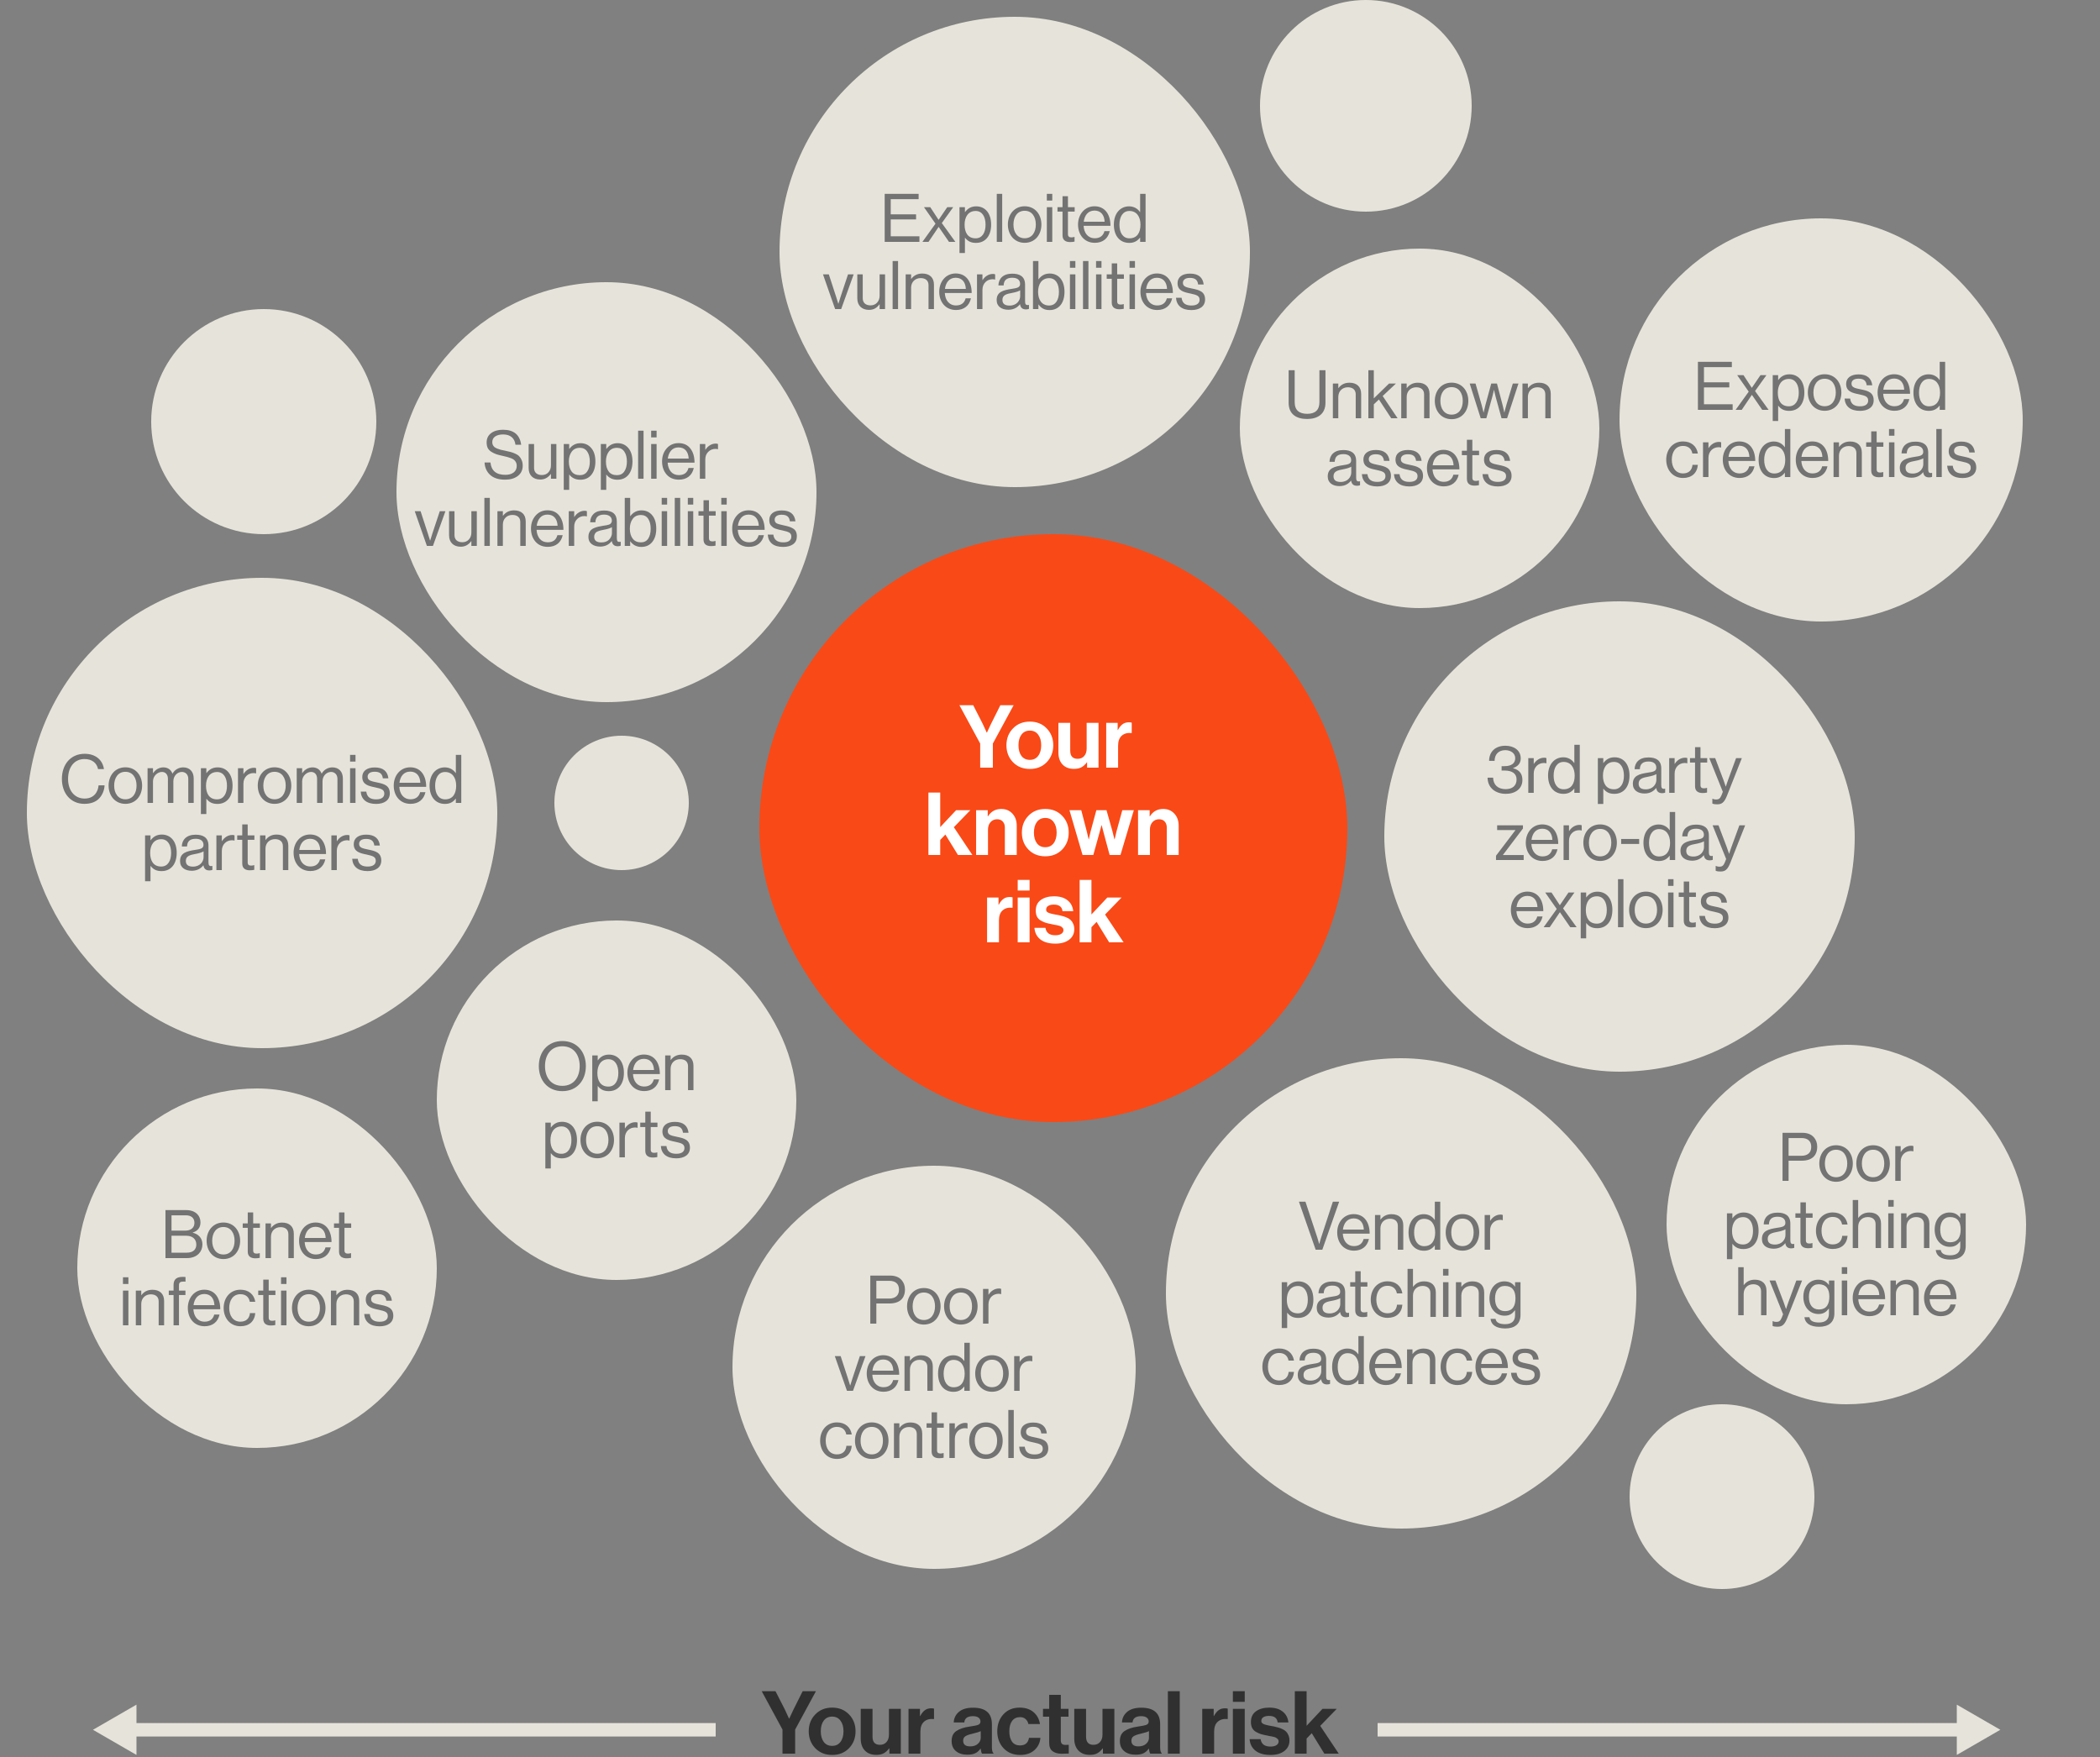 <svg width="625" height="523" viewBox="0 0 625 523" fill="none" xmlns="http://www.w3.org/2000/svg">
<rect x="0" y="0" width="625" height="523" fill="#808080" stroke="none"/>
<rect x="482" y="65" width="120" height="120" rx="60" fill="#E6E4DA"/>
<path d="M505.332 122V107.7H515.432V109.28H507.132V113.8H514.672V115.32H507.132V120.34H515.672V122H505.332ZM516.554 122L520.454 116.58L517.014 111.66H518.894L521.354 115.42H521.394L523.954 111.66H525.734L522.334 116.4L526.374 122H524.474L521.414 117.56H521.374L518.374 122H516.554ZM527.592 125.32V111.66H529.212V113.12H529.252C530.032 112.06 531.072 111.42 532.572 111.42C535.192 111.42 537.012 113.42 537.012 116.86C537.012 120.18 535.312 122.3 532.512 122.3C531.112 122.3 530.112 121.88 529.252 120.78H529.212V125.32H527.592ZM532.392 120.94C534.372 120.94 535.352 119.22 535.352 116.88C535.352 114.56 534.372 112.8 532.412 112.8C530.152 112.8 529.112 114.64 529.112 116.88C529.112 119.12 530.012 120.94 532.392 120.94ZM543.047 122.28C539.967 122.28 538.047 119.84 538.047 116.84C538.047 113.84 539.967 111.4 543.047 111.4C546.147 111.4 548.027 113.84 548.027 116.84C548.027 119.84 546.147 122.28 543.047 122.28ZM543.047 120.92C545.247 120.92 546.367 119.12 546.367 116.84C546.367 114.56 545.247 112.74 543.047 112.74C540.847 112.74 539.707 114.56 539.707 116.84C539.707 119.12 540.847 120.92 543.047 120.92ZM553.563 122.3C550.723 122.3 549.143 120.96 548.983 118.64H550.643C550.863 120.44 552.063 120.94 553.603 120.94C555.303 120.94 556.003 120.2 556.003 119.24C556.003 118.08 555.203 117.78 553.303 117.38C551.263 116.96 549.443 116.54 549.443 114.28C549.443 112.56 550.763 111.44 553.163 111.44C555.723 111.44 556.983 112.66 557.223 114.68H555.563C555.403 113.32 554.663 112.72 553.123 112.72C551.643 112.72 551.043 113.38 551.043 114.2C551.043 115.32 552.043 115.54 553.823 115.9C555.903 116.32 557.643 116.78 557.643 119.16C557.643 121.24 555.943 122.3 553.563 122.3ZM563.809 122.28C560.649 122.28 558.809 119.84 558.809 116.84C558.809 113.84 560.769 111.4 563.709 111.4C566.809 111.4 568.469 113.8 568.469 117.22H560.469C560.589 119.32 561.729 120.92 563.809 120.92C565.309 120.92 566.309 120.2 566.669 118.8H568.249C567.769 121.02 566.149 122.28 563.809 122.28ZM563.709 112.68C561.789 112.68 560.749 114.12 560.509 116H566.729C566.629 113.94 565.569 112.68 563.709 112.68ZM574.053 122.3C571.233 122.3 569.473 120.18 569.473 116.86C569.473 113.42 571.453 111.42 574.013 111.42C575.473 111.42 576.593 112.14 577.253 113.12H577.293V107.7H578.913V122H577.293V120.74H577.253C576.473 121.74 575.513 122.3 574.053 122.3ZM574.113 120.94C576.413 120.94 577.393 119.22 577.393 116.88C577.393 114.48 576.233 112.8 574.093 112.8C572.133 112.8 571.133 114.56 571.133 116.88C571.133 119.22 572.133 120.94 574.113 120.94ZM500.899 142.28C497.819 142.28 495.899 139.84 495.899 136.84C495.899 133.84 497.819 131.4 500.899 131.4C503.339 131.4 504.959 132.8 505.319 135H503.679C503.439 133.6 502.459 132.74 500.899 132.74C498.699 132.74 497.559 134.56 497.559 136.84C497.559 139.12 498.699 140.92 500.899 140.92C502.579 140.92 503.579 139.96 503.719 138.36H505.319C505.099 140.84 503.479 142.28 500.899 142.28ZM508.47 131.66V133.38H508.51C509.13 132.38 510.21 131.54 511.59 131.54C511.89 131.54 512.05 131.58 512.25 131.66V133.22H512.19C511.95 133.14 511.79 133.12 511.47 133.12C509.87 133.12 508.47 134.32 508.47 136.26V142H506.85V131.66H508.47ZM517.735 142.28C514.575 142.28 512.735 139.84 512.735 136.84C512.735 133.84 514.695 131.4 517.635 131.4C520.735 131.4 522.395 133.8 522.395 137.22H514.395C514.515 139.32 515.655 140.92 517.735 140.92C519.235 140.92 520.235 140.2 520.595 138.8H522.175C521.695 141.02 520.075 142.28 517.735 142.28ZM517.635 132.68C515.715 132.68 514.675 134.12 514.435 136H520.655C520.555 133.94 519.495 132.68 517.635 132.68ZM527.979 142.3C525.159 142.3 523.399 140.18 523.399 136.86C523.399 133.42 525.379 131.42 527.939 131.42C529.399 131.42 530.519 132.14 531.179 133.12H531.219V127.7H532.839V142H531.219V140.74H531.179C530.399 141.74 529.439 142.3 527.979 142.3ZM528.039 140.94C530.339 140.94 531.319 139.22 531.319 136.88C531.319 134.48 530.159 132.8 528.019 132.8C526.059 132.8 525.059 134.56 525.059 136.88C525.059 139.22 526.059 140.94 528.039 140.94ZM539.454 142.28C536.294 142.28 534.454 139.84 534.454 136.84C534.454 133.84 536.414 131.4 539.354 131.4C542.454 131.4 544.114 133.8 544.114 137.22H536.114C536.234 139.32 537.374 140.92 539.454 140.92C540.954 140.92 541.954 140.2 542.314 138.8H543.894C543.414 141.02 541.794 142.28 539.454 142.28ZM539.354 132.68C537.434 132.68 536.394 134.12 536.154 136H542.374C542.274 133.94 541.214 132.68 539.354 132.68ZM547.318 131.66V133.02H547.358C548.098 132.04 549.138 131.42 550.638 131.42C552.798 131.42 554.118 132.6 554.118 134.74V142H552.498V134.88C552.498 133.54 551.618 132.78 550.158 132.78C548.518 132.78 547.318 133.94 547.318 135.64V142H545.698V131.66H547.318ZM555.409 132.98V131.66H556.909V128.4H558.529V131.66H560.529V132.98H558.529V139.7C558.529 140.42 558.909 140.66 559.569 140.66C559.889 140.66 560.249 140.58 560.429 140.52H560.489V141.92C560.109 142 559.669 142.06 559.189 142.06C557.869 142.06 556.909 141.52 556.909 140.06V132.98H555.409ZM562.202 142V131.66H563.822V142H562.202ZM562.202 129.7V127.7H563.822V129.7H562.202ZM574.15 142.1C573.09 142.1 572.53 141.62 572.37 140.56H572.35C571.73 141.36 570.67 142.2 568.91 142.2C566.95 142.2 565.41 141.28 565.41 139.32C565.41 136.88 567.33 136.38 569.91 135.98C571.37 135.76 572.39 135.62 572.39 134.5C572.39 133.34 571.55 132.68 570.07 132.68C568.39 132.68 567.55 133.4 567.49 134.96H565.93C565.99 132.96 567.31 131.46 570.05 131.46C572.25 131.46 573.87 132.28 573.87 134.74V139.66C573.87 140.5 574.07 140.96 574.97 140.76H575.03V141.94C574.83 142.02 574.57 142.1 574.15 142.1ZM569.27 140.96C571.43 140.96 572.41 139.38 572.41 138.18V136.42C571.87 136.76 570.93 137.02 570.05 137.18C568.43 137.48 567.13 137.76 567.13 139.28C567.13 140.66 568.21 140.96 569.27 140.96ZM576.285 142V127.7H577.905V142H576.285ZM584.09 142.3C581.25 142.3 579.67 140.96 579.51 138.64H581.17C581.39 140.44 582.59 140.94 584.13 140.94C585.83 140.94 586.53 140.2 586.53 139.24C586.53 138.08 585.73 137.78 583.83 137.38C581.79 136.96 579.97 136.54 579.97 134.28C579.97 132.56 581.29 131.44 583.69 131.44C586.25 131.44 587.51 132.66 587.75 134.68H586.09C585.93 133.32 585.19 132.72 583.65 132.72C582.17 132.72 581.57 133.38 581.57 134.2C581.57 135.32 582.57 135.54 584.35 135.9C586.43 136.32 588.17 136.78 588.17 139.16C588.17 141.24 586.47 142.3 584.09 142.3Z" fill="#737373"/>
<rect x="226" y="159" width="175" height="175" rx="87.5" fill="#F94917"/>
<path d="M291.723 228.5V221.324L285.535 209.91H289.643L292.451 215.422L293.673 218.074H293.725C294.193 217.051 294.609 216.167 294.973 215.422L297.729 209.91H301.681L295.493 221.324V228.5H291.723ZM311.52 226.888C310.22 228.223 308.547 228.89 306.502 228.89C304.457 228.89 302.784 228.223 301.484 226.888C300.184 225.536 299.534 223.855 299.534 221.844C299.534 219.833 300.184 218.161 301.484 216.826C302.784 215.474 304.457 214.798 306.502 214.798C308.547 214.798 310.22 215.474 311.52 216.826C312.82 218.161 313.47 219.833 313.47 221.844C313.47 223.855 312.82 225.536 311.52 226.888ZM306.502 226.186C307.559 226.186 308.383 225.796 308.972 225.016C309.579 224.219 309.882 223.161 309.882 221.844C309.882 220.527 309.579 219.469 308.972 218.672C308.383 217.875 307.559 217.476 306.502 217.476C305.427 217.476 304.595 217.875 304.006 218.672C303.417 219.452 303.122 220.509 303.122 221.844C303.122 223.161 303.417 224.219 304.006 225.016C304.595 225.796 305.427 226.186 306.502 226.186ZM326.944 228.5H323.538V226.94H323.46C322.974 227.599 322.437 228.084 321.848 228.396C321.276 228.708 320.539 228.864 319.638 228.864C318.182 228.864 317.046 228.431 316.232 227.564C315.417 226.697 315.01 225.527 315.01 224.054V215.162H318.52V223.456C318.52 225.068 319.256 225.874 320.73 225.874C321.544 225.874 322.194 225.597 322.68 225.042C323.165 224.487 323.408 223.759 323.408 222.858V215.162H326.944V228.5ZM332.637 215.162V217.294H332.715C333.131 216.514 333.59 215.942 334.093 215.578C334.596 215.197 335.228 215.006 335.991 215.006C336.355 215.006 336.632 215.041 336.823 215.11V218.204H336.745C335.549 218.083 334.587 218.343 333.859 218.984C333.131 219.625 332.767 220.631 332.767 222V228.5H329.231V215.162H332.637ZM285.105 254.5L281.361 248.416L279.827 250.002V254.5H276.317V235.91H279.827V246.206L284.559 241.162H288.797L283.883 246.232L289.395 254.5H285.105ZM293.968 241.162V242.982H294.046C294.965 241.526 296.282 240.798 297.998 240.798C299.368 240.798 300.477 241.266 301.326 242.202C302.176 243.121 302.6 244.317 302.6 245.79V254.5H299.064V246.31C299.064 245.582 298.856 244.993 298.44 244.542C298.042 244.091 297.478 243.866 296.75 243.866C295.97 243.866 295.32 244.152 294.8 244.724C294.298 245.296 294.046 246.033 294.046 246.934V254.5H290.51V241.162H293.968ZM316.116 252.888C314.816 254.223 313.143 254.89 311.098 254.89C309.052 254.89 307.38 254.223 306.08 252.888C304.78 251.536 304.13 249.855 304.13 247.844C304.13 245.833 304.78 244.161 306.08 242.826C307.38 241.474 309.052 240.798 311.098 240.798C313.143 240.798 314.816 241.474 316.116 242.826C317.416 244.161 318.066 245.833 318.066 247.844C318.066 249.855 317.416 251.536 316.116 252.888ZM311.098 252.186C312.155 252.186 312.978 251.796 313.568 251.016C314.174 250.219 314.478 249.161 314.478 247.844C314.478 246.527 314.174 245.469 313.568 244.672C312.978 243.875 312.155 243.476 311.098 243.476C310.023 243.476 309.191 243.875 308.602 244.672C308.012 245.452 307.718 246.509 307.718 247.844C307.718 249.161 308.012 250.219 308.602 251.016C309.191 251.796 310.023 252.186 311.098 252.186ZM322.189 254.5L318.289 241.162H321.799L323.411 247.35L324.009 249.846H324.061C324.251 248.893 324.442 248.052 324.633 247.324L326.297 241.162H329.313L331.055 247.324L331.679 249.846H331.731C331.939 248.91 332.138 248.078 332.329 247.35L334.019 241.162H337.451L333.473 254.5H330.249L328.481 247.948L327.883 245.634H327.831C327.605 246.466 327.397 247.237 327.207 247.948L325.387 254.5H322.189ZM342.16 241.162V242.982H342.238C343.156 241.526 344.474 240.798 346.19 240.798C347.559 240.798 348.668 241.266 349.518 242.202C350.367 243.121 350.792 244.317 350.792 245.79V254.5H347.256V246.31C347.256 245.582 347.048 244.993 346.632 244.542C346.233 244.091 345.67 243.866 344.942 243.866C344.162 243.866 343.512 244.152 342.992 244.724C342.489 245.296 342.238 246.033 342.238 246.934V254.5H338.702V241.162H342.16ZM297.179 267.162V269.294H297.257C297.673 268.514 298.132 267.942 298.635 267.578C299.138 267.197 299.77 267.006 300.533 267.006C300.897 267.006 301.174 267.041 301.365 267.11V270.204H301.287C300.091 270.083 299.129 270.343 298.401 270.984C297.673 271.625 297.309 272.631 297.309 274V280.5H293.773V267.162H297.179ZM302.888 280.5V267.162H306.424V280.5H302.888ZM302.888 265.082V261.91H306.424V265.082H302.888ZM314.111 280.89C312.204 280.89 310.713 280.474 309.639 279.642C308.564 278.793 307.975 277.64 307.871 276.184H311.147C311.372 277.657 312.343 278.394 314.059 278.394C314.839 278.394 315.437 278.255 315.853 277.978C316.286 277.701 316.503 277.328 316.503 276.86C316.503 276.687 316.468 276.531 316.399 276.392C316.347 276.253 316.243 276.132 316.087 276.028C315.948 275.907 315.818 275.811 315.697 275.742C315.593 275.673 315.402 275.603 315.125 275.534C314.847 275.465 314.631 275.413 314.475 275.378C314.336 275.343 314.085 275.3 313.721 275.248C313.374 275.179 313.131 275.127 312.993 275.092C312.265 274.953 311.667 274.815 311.199 274.676C310.748 274.52 310.271 274.303 309.769 274.026C309.266 273.731 308.885 273.341 308.625 272.856C308.382 272.353 308.261 271.755 308.261 271.062C308.261 269.675 308.763 268.618 309.769 267.89C310.791 267.162 312.1 266.798 313.695 266.798C315.411 266.798 316.754 267.197 317.725 267.994C318.713 268.774 319.276 269.849 319.415 271.218H316.217C316.078 269.918 315.22 269.268 313.643 269.268C312.932 269.268 312.369 269.398 311.953 269.658C311.554 269.918 311.355 270.282 311.355 270.75C311.355 270.906 311.381 271.053 311.433 271.192C311.502 271.313 311.606 271.426 311.745 271.53C311.901 271.617 312.048 271.695 312.187 271.764C312.325 271.816 312.525 271.877 312.785 271.946C313.045 271.998 313.27 272.05 313.461 272.102C313.651 272.137 313.911 272.189 314.241 272.258C314.57 272.31 314.83 272.353 315.021 272.388C315.575 272.509 316.026 272.622 316.373 272.726C316.737 272.813 317.153 272.969 317.621 273.194C318.089 273.402 318.453 273.645 318.713 273.922C318.99 274.182 319.224 274.546 319.415 275.014C319.623 275.465 319.727 275.993 319.727 276.6C319.727 277.917 319.207 278.966 318.167 279.746C317.144 280.509 315.792 280.89 314.111 280.89ZM330.11 280.5L326.366 274.416L324.832 276.002V280.5H321.322V261.91H324.832V272.206L329.564 267.162H333.802L328.888 272.232L334.4 280.5H330.11Z" fill="white"/>
<rect x="8" y="172" width="140" height="140" rx="70" fill="#E6E4DA"/>
<path d="M25.119 239.28C21.059 239.28 18.419 236.18 18.419 231.84C18.419 227.64 20.939 224.38 25.199 224.38C28.539 224.38 30.559 226.3 30.939 228.94H29.179C28.839 227.16 27.419 225.94 25.159 225.94C22.019 225.94 20.259 228.48 20.259 231.84C20.259 235.34 22.199 237.7 25.179 237.7C27.879 237.7 29.159 235.86 29.339 233.76H31.119C31.099 235.18 30.419 236.78 29.399 237.78C28.399 238.76 26.939 239.28 25.119 239.28ZM37.319 239.28C34.239 239.28 32.319 236.84 32.319 233.84C32.319 230.84 34.239 228.4 37.319 228.4C40.419 228.4 42.299 230.84 42.299 233.84C42.299 236.84 40.419 239.28 37.319 239.28ZM37.319 237.92C39.519 237.92 40.639 236.12 40.639 233.84C40.639 231.56 39.519 229.74 37.319 229.74C35.119 229.74 33.979 231.56 33.979 233.84C33.979 236.12 35.119 237.92 37.319 237.92ZM43.914 239V228.66H45.535V230.14H45.575C46.215 229.14 47.315 228.42 48.614 228.42C49.874 228.42 50.874 229.06 51.315 230.26H51.355C52.014 229.08 53.255 228.42 54.514 228.42C56.355 228.42 57.654 229.6 57.654 231.74V239H56.035V231.82C56.035 230.54 55.175 229.78 54.135 229.78C52.794 229.78 51.594 230.94 51.594 232.56V239H49.974V231.82C49.974 230.54 49.255 229.78 48.194 229.78C46.934 229.78 45.535 230.94 45.535 232.56V239H43.914ZM59.793 242.32V228.66H61.413V230.12H61.453C62.233 229.06 63.273 228.42 64.773 228.42C67.393 228.42 69.213 230.42 69.213 233.86C69.213 237.18 67.513 239.3 64.713 239.3C63.313 239.3 62.313 238.88 61.453 237.78H61.413V242.32H59.793ZM64.593 237.94C66.573 237.94 67.553 236.22 67.553 233.88C67.553 231.56 66.573 229.8 64.613 229.8C62.353 229.8 61.313 231.64 61.313 233.88C61.313 236.12 62.213 237.94 64.593 237.94ZM72.448 228.66V230.38H72.489C73.109 229.38 74.189 228.54 75.569 228.54C75.868 228.54 76.028 228.58 76.228 228.66V230.22H76.168C75.928 230.14 75.769 230.12 75.448 230.12C73.849 230.12 72.448 231.32 72.448 233.26V239H70.829V228.66H72.448ZM81.713 239.28C78.633 239.28 76.713 236.84 76.713 233.84C76.713 230.84 78.633 228.4 81.713 228.4C84.813 228.4 86.693 230.84 86.693 233.84C86.693 236.84 84.813 239.28 81.713 239.28ZM81.713 237.92C83.913 237.92 85.033 236.12 85.033 233.84C85.033 231.56 83.913 229.74 81.713 229.74C79.513 229.74 78.373 231.56 78.373 233.84C78.373 236.12 79.513 237.92 81.713 237.92ZM88.309 239V228.66H89.929V230.14H89.969C90.609 229.14 91.709 228.42 93.009 228.42C94.269 228.42 95.269 229.06 95.709 230.26H95.749C96.409 229.08 97.649 228.42 98.909 228.42C100.749 228.42 102.049 229.6 102.049 231.74V239H100.429V231.82C100.429 230.54 99.569 229.78 98.529 229.78C97.189 229.78 95.989 230.94 95.989 232.56V239H94.369V231.82C94.369 230.54 93.649 229.78 92.589 229.78C91.329 229.78 89.929 230.94 89.929 232.56V239H88.309ZM104.188 239V228.66H105.808V239H104.188ZM104.188 226.7V224.7H105.808V226.7H104.188ZM111.936 239.3C109.096 239.3 107.516 237.96 107.356 235.64H109.016C109.236 237.44 110.436 237.94 111.976 237.94C113.676 237.94 114.376 237.2 114.376 236.24C114.376 235.08 113.576 234.78 111.676 234.38C109.636 233.96 107.816 233.54 107.816 231.28C107.816 229.56 109.136 228.44 111.536 228.44C114.096 228.44 115.356 229.66 115.596 231.68H113.936C113.776 230.32 113.036 229.72 111.496 229.72C110.016 229.72 109.416 230.38 109.416 231.2C109.416 232.32 110.416 232.54 112.196 232.9C114.276 233.32 116.016 233.78 116.016 236.16C116.016 238.24 114.316 239.3 111.936 239.3ZM122.182 239.28C119.022 239.28 117.182 236.84 117.182 233.84C117.182 230.84 119.142 228.4 122.082 228.4C125.182 228.4 126.842 230.8 126.842 234.22H118.842C118.962 236.32 120.102 237.92 122.182 237.92C123.682 237.92 124.682 237.2 125.042 235.8H126.622C126.142 238.02 124.522 239.28 122.182 239.28ZM122.082 229.68C120.162 229.68 119.122 231.12 118.882 233H125.102C125.002 230.94 123.942 229.68 122.082 229.68ZM132.426 239.3C129.606 239.3 127.846 237.18 127.846 233.86C127.846 230.42 129.826 228.42 132.386 228.42C133.846 228.42 134.966 229.14 135.626 230.12H135.666V224.7H137.286V239H135.666V237.74H135.626C134.846 238.74 133.886 239.3 132.426 239.3ZM132.486 237.94C134.786 237.94 135.766 236.22 135.766 233.88C135.766 231.48 134.606 229.8 132.466 229.8C130.506 229.8 129.506 231.56 129.506 233.88C129.506 236.22 130.506 237.94 132.486 237.94ZM43.172 262.32V248.66H44.792V250.12H44.832C45.612 249.06 46.652 248.42 48.152 248.42C50.772 248.42 52.592 250.42 52.592 253.86C52.592 257.18 50.892 259.3 48.092 259.3C46.692 259.3 45.692 258.88 44.832 257.78H44.792V262.32H43.172ZM47.972 257.94C49.952 257.94 50.932 256.22 50.932 253.88C50.932 251.56 49.952 249.8 47.992 249.8C45.732 249.8 44.692 251.64 44.692 253.88C44.692 256.12 45.592 257.94 47.972 257.94ZM62.327 259.1C61.267 259.1 60.707 258.62 60.547 257.56H60.527C59.907 258.36 58.847 259.2 57.087 259.2C55.127 259.2 53.587 258.28 53.587 256.32C53.587 253.88 55.507 253.38 58.087 252.98C59.547 252.76 60.567 252.62 60.567 251.5C60.567 250.34 59.727 249.68 58.247 249.68C56.567 249.68 55.727 250.4 55.667 251.96H54.107C54.167 249.96 55.487 248.46 58.227 248.46C60.427 248.46 62.047 249.28 62.047 251.74V256.66C62.047 257.5 62.247 257.96 63.147 257.76H63.207V258.94C63.007 259.02 62.747 259.1 62.327 259.1ZM57.447 257.96C59.607 257.96 60.587 256.38 60.587 255.18V253.42C60.047 253.76 59.107 254.02 58.227 254.18C56.607 254.48 55.307 254.76 55.307 256.28C55.307 257.66 56.387 257.96 57.447 257.96ZM66.023 248.66V250.38H66.063C66.683 249.38 67.763 248.54 69.143 248.54C69.443 248.54 69.603 248.58 69.803 248.66V250.22H69.743C69.503 250.14 69.343 250.12 69.023 250.12C67.423 250.12 66.023 251.32 66.023 253.26V259H64.403V248.66H66.023ZM70.598 249.98V248.66H72.098V245.4H73.718V248.66H75.718V249.98H73.718V256.7C73.718 257.42 74.098 257.66 74.758 257.66C75.078 257.66 75.438 257.58 75.618 257.52H75.678V258.92C75.298 259 74.858 259.06 74.378 259.06C73.058 259.06 72.098 258.52 72.098 257.06V249.98H70.598ZM79.011 248.66V250.02H79.051C79.791 249.04 80.831 248.42 82.331 248.42C84.491 248.42 85.811 249.6 85.811 251.74V259H84.191V251.88C84.191 250.54 83.311 249.78 81.851 249.78C80.211 249.78 79.011 250.94 79.011 252.64V259H77.391V248.66H79.011ZM92.377 259.28C89.217 259.28 87.377 256.84 87.377 253.84C87.377 250.84 89.337 248.4 92.277 248.4C95.377 248.4 97.037 250.8 97.037 254.22H89.037C89.157 256.32 90.297 257.92 92.377 257.92C93.877 257.92 94.877 257.2 95.237 255.8H96.817C96.337 258.02 94.717 259.28 92.377 259.28ZM92.277 249.68C90.357 249.68 89.317 251.12 89.077 253H95.297C95.197 250.94 94.137 249.68 92.277 249.68ZM100.241 248.66V250.38H100.281C100.901 249.38 101.981 248.54 103.361 248.54C103.661 248.54 103.821 248.58 104.021 248.66V250.22H103.961C103.721 250.14 103.561 250.12 103.241 250.12C101.641 250.12 100.241 251.32 100.241 253.26V259H98.621V248.66H100.241ZM109.397 259.3C106.557 259.3 104.977 257.96 104.817 255.64H106.477C106.697 257.44 107.897 257.94 109.437 257.94C111.137 257.94 111.837 257.2 111.837 256.24C111.837 255.08 111.037 254.78 109.137 254.38C107.097 253.96 105.277 253.54 105.277 251.28C105.277 249.56 106.597 248.44 108.997 248.44C111.557 248.44 112.817 249.66 113.057 251.68H111.397C111.237 250.32 110.497 249.72 108.957 249.72C107.477 249.72 106.877 250.38 106.877 251.2C106.877 252.32 107.877 252.54 109.657 252.9C111.737 253.32 113.477 253.78 113.477 256.16C113.477 258.24 111.777 259.3 109.397 259.3Z" fill="#737373"/>
<rect x="369" y="74" width="107" height="107" rx="53.5" fill="#E6E4DA"/>
<path d="M389.002 124.72C385.882 124.72 383.522 123.34 383.522 119.88V110.2H385.322V119.7C385.322 122.14 386.702 123.18 389.062 123.18C391.322 123.18 392.682 122.14 392.682 119.7V110.2H394.482V119.88C394.482 123.34 392.062 124.72 389.002 124.72ZM398.306 114.16V115.52H398.346C399.086 114.54 400.126 113.92 401.626 113.92C403.786 113.92 405.106 115.1 405.106 117.24V124.5H403.486V117.38C403.486 116.04 402.606 115.28 401.146 115.28C399.506 115.28 398.306 116.44 398.306 118.14V124.5H396.686V114.16H398.306ZM414.052 124.5L410.392 118.92L408.872 120.36V124.5H407.252V110.2H408.872V118.58L413.412 114.16H415.472L411.512 117.88L415.952 124.5H414.052ZM418.658 114.16V115.52H418.698C419.438 114.54 420.478 113.92 421.978 113.92C424.138 113.92 425.458 115.1 425.458 117.24V124.5H423.838V117.38C423.838 116.04 422.958 115.28 421.498 115.28C419.858 115.28 418.658 116.44 418.658 118.14V124.5H417.038V114.16H418.658ZM432.024 124.78C428.944 124.78 427.024 122.34 427.024 119.34C427.024 116.34 428.944 113.9 432.024 113.9C435.124 113.9 437.004 116.34 437.004 119.34C437.004 122.34 435.124 124.78 432.024 124.78ZM432.024 123.42C434.224 123.42 435.344 121.62 435.344 119.34C435.344 117.06 434.224 115.24 432.024 115.24C429.824 115.24 428.684 117.06 428.684 119.34C428.684 121.62 429.824 123.42 432.024 123.42ZM440.684 124.5L437.404 114.16H439.144L440.964 120.54C441.204 121.4 441.524 122.76 441.524 122.76H441.564C441.564 122.76 441.864 121.4 442.084 120.58L443.824 114.16H445.524L447.204 120.58C447.424 121.42 447.704 122.76 447.704 122.76H447.744C447.744 122.76 448.064 121.4 448.324 120.54L450.244 114.16H451.924L448.544 124.5H446.884L445.164 118.24C444.924 117.38 444.664 116.08 444.664 116.08H444.624C444.624 116.08 444.344 117.38 444.104 118.24L442.364 124.5H440.684ZM454.732 114.16V115.52H454.772C455.512 114.54 456.552 113.92 458.052 113.92C460.212 113.92 461.532 115.1 461.532 117.24V124.5H459.912V117.38C459.912 116.04 459.032 115.28 457.572 115.28C455.932 115.28 454.732 116.44 454.732 118.14V124.5H453.112V114.16H454.732ZM403.898 144.6C402.838 144.6 402.278 144.12 402.118 143.06H402.098C401.478 143.86 400.418 144.7 398.658 144.7C396.698 144.7 395.158 143.78 395.158 141.82C395.158 139.38 397.078 138.88 399.658 138.48C401.118 138.26 402.138 138.12 402.138 137C402.138 135.84 401.298 135.18 399.818 135.18C398.138 135.18 397.298 135.9 397.238 137.46H395.678C395.738 135.46 397.058 133.96 399.798 133.96C401.998 133.96 403.618 134.78 403.618 137.24V142.16C403.618 143 403.818 143.46 404.718 143.26H404.778V144.44C404.578 144.52 404.318 144.6 403.898 144.6ZM399.018 143.46C401.178 143.46 402.158 141.88 402.158 140.68V138.92C401.618 139.26 400.678 139.52 399.798 139.68C398.178 139.98 396.878 140.26 396.878 141.78C396.878 143.16 397.958 143.46 399.018 143.46ZM409.893 144.8C407.053 144.8 405.473 143.46 405.313 141.14H406.973C407.193 142.94 408.393 143.44 409.933 143.44C411.633 143.44 412.333 142.7 412.333 141.74C412.333 140.58 411.533 140.28 409.633 139.88C407.593 139.46 405.773 139.04 405.773 136.78C405.773 135.06 407.093 133.94 409.493 133.94C412.053 133.94 413.313 135.16 413.553 137.18H411.893C411.733 135.82 410.993 135.22 409.453 135.22C407.973 135.22 407.373 135.88 407.373 136.7C407.373 137.82 408.373 138.04 410.153 138.4C412.233 138.82 413.973 139.28 413.973 141.66C413.973 143.74 412.273 144.8 409.893 144.8ZM419.444 144.8C416.604 144.8 415.024 143.46 414.864 141.14H416.524C416.744 142.94 417.944 143.44 419.484 143.44C421.184 143.44 421.884 142.7 421.884 141.74C421.884 140.58 421.084 140.28 419.184 139.88C417.144 139.46 415.324 139.04 415.324 136.78C415.324 135.06 416.644 133.94 419.044 133.94C421.604 133.94 422.864 135.16 423.104 137.18H421.444C421.284 135.82 420.544 135.22 419.004 135.22C417.524 135.22 416.924 135.88 416.924 136.7C416.924 137.82 417.924 138.04 419.704 138.4C421.784 138.82 423.524 139.28 423.524 141.66C423.524 143.74 421.824 144.8 419.444 144.8ZM429.69 144.78C426.53 144.78 424.69 142.34 424.69 139.34C424.69 136.34 426.65 133.9 429.59 133.9C432.69 133.9 434.35 136.3 434.35 139.72H426.35C426.47 141.82 427.61 143.42 429.69 143.42C431.19 143.42 432.19 142.7 432.55 141.3H434.13C433.65 143.52 432.03 144.78 429.69 144.78ZM429.59 135.18C427.67 135.18 426.63 136.62 426.39 138.5H432.61C432.51 136.44 431.45 135.18 429.59 135.18ZM435.079 135.48V134.16H436.579V130.9H438.199V134.16H440.199V135.48H438.199V142.2C438.199 142.92 438.579 143.16 439.239 143.16C439.559 143.16 439.919 143.08 440.099 143.02H440.159V144.42C439.779 144.5 439.339 144.56 438.859 144.56C437.539 144.56 436.579 144.02 436.579 142.56V135.48H435.079ZM445.791 144.8C442.951 144.8 441.371 143.46 441.211 141.14H442.871C443.091 142.94 444.291 143.44 445.831 143.44C447.531 143.44 448.231 142.7 448.231 141.74C448.231 140.58 447.431 140.28 445.531 139.88C443.491 139.46 441.671 139.04 441.671 136.78C441.671 135.06 442.991 133.94 445.391 133.94C447.951 133.94 449.211 135.16 449.451 137.18H447.791C447.631 135.82 446.891 135.22 445.351 135.22C443.871 135.22 443.271 135.88 443.271 136.7C443.271 137.82 444.271 138.04 446.051 138.4C448.131 138.82 449.871 139.28 449.871 141.66C449.871 143.74 448.171 144.8 445.791 144.8Z" fill="#737373"/>
<rect x="496" y="311" width="107" height="107" rx="53.5" fill="#E6E4DA"/>
<path d="M530.518 351.5V337.2H536.478C537.978 337.2 539.138 337.7 539.878 338.58C540.478 339.28 540.838 340.22 540.838 341.3C540.838 343.92 539.338 345.5 536.218 345.5H532.318V351.5H530.518ZM532.318 338.76V344.04H536.078C538.098 344.04 539.058 343.02 539.058 341.38C539.058 339.66 537.998 338.76 536.178 338.76H532.318ZM546.456 351.78C543.376 351.78 541.456 349.34 541.456 346.34C541.456 343.34 543.376 340.9 546.456 340.9C549.556 340.9 551.436 343.34 551.436 346.34C551.436 349.34 549.556 351.78 546.456 351.78ZM546.456 350.42C548.656 350.42 549.776 348.62 549.776 346.34C549.776 344.06 548.656 342.24 546.456 342.24C544.256 342.24 543.116 344.06 543.116 346.34C543.116 348.62 544.256 350.42 546.456 350.42ZM557.471 351.78C554.391 351.78 552.471 349.34 552.471 346.34C552.471 343.34 554.391 340.9 557.471 340.9C560.571 340.9 562.451 343.34 562.451 346.34C562.451 349.34 560.571 351.78 557.471 351.78ZM557.471 350.42C559.671 350.42 560.791 348.62 560.791 346.34C560.791 344.06 559.671 342.24 557.471 342.24C555.271 342.24 554.131 344.06 554.131 346.34C554.131 348.62 555.271 350.42 557.471 350.42ZM565.687 341.16V342.88H565.727C566.347 341.88 567.427 341.04 568.807 341.04C569.107 341.04 569.267 341.08 569.467 341.16V342.72H569.407C569.167 342.64 569.007 342.62 568.687 342.62C567.087 342.62 565.687 343.82 565.687 345.76V351.5H564.067V341.16H565.687ZM513.969 374.82V361.16H515.589V362.62H515.629C516.409 361.56 517.449 360.92 518.949 360.92C521.569 360.92 523.389 362.92 523.389 366.36C523.389 369.68 521.689 371.8 518.889 371.8C517.489 371.8 516.489 371.38 515.629 370.28H515.589V374.82H513.969ZM518.769 370.44C520.749 370.44 521.729 368.72 521.729 366.38C521.729 364.06 520.749 362.3 518.789 362.3C516.529 362.3 515.489 364.14 515.489 366.38C515.489 368.62 516.389 370.44 518.769 370.44ZM533.124 371.6C532.064 371.6 531.504 371.12 531.344 370.06H531.324C530.704 370.86 529.644 371.7 527.884 371.7C525.924 371.7 524.384 370.78 524.384 368.82C524.384 366.38 526.304 365.88 528.884 365.48C530.344 365.26 531.364 365.12 531.364 364C531.364 362.84 530.524 362.18 529.044 362.18C527.364 362.18 526.524 362.9 526.464 364.46H524.904C524.964 362.46 526.284 360.96 529.024 360.96C531.224 360.96 532.844 361.78 532.844 364.24V369.16C532.844 370 533.044 370.46 533.944 370.26H534.004V371.44C533.804 371.52 533.544 371.6 533.124 371.6ZM528.244 370.46C530.404 370.46 531.384 368.88 531.384 367.68V365.92C530.844 366.26 529.904 366.52 529.024 366.68C527.404 366.98 526.104 367.26 526.104 368.78C526.104 370.16 527.184 370.46 528.244 370.46ZM534.344 362.48V361.16H535.844V357.9H537.464V361.16H539.464V362.48H537.464V369.2C537.464 369.92 537.844 370.16 538.504 370.16C538.824 370.16 539.184 370.08 539.364 370.02H539.424V371.42C539.044 371.5 538.604 371.56 538.124 371.56C536.804 371.56 535.844 371.02 535.844 369.56V362.48H534.344ZM545.459 371.78C542.379 371.78 540.459 369.34 540.459 366.34C540.459 363.34 542.379 360.9 545.459 360.9C547.899 360.9 549.519 362.3 549.879 364.5H548.239C547.999 363.1 547.019 362.24 545.459 362.24C543.259 362.24 542.119 364.06 542.119 366.34C542.119 368.62 543.259 370.42 545.459 370.42C547.139 370.42 548.139 369.46 548.279 367.86H549.879C549.659 370.34 548.039 371.78 545.459 371.78ZM553.031 357.2V362.52H553.071C553.811 361.54 554.851 360.92 556.351 360.92C558.511 360.92 559.831 362.1 559.831 364.24V371.5H558.211V364.38C558.211 363.04 557.331 362.28 555.871 362.28C554.231 362.28 553.031 363.44 553.031 365.14V371.5H551.411V357.2H553.031ZM561.977 371.5V361.16H563.597V371.5H561.977ZM561.977 359.2V357.2H563.597V359.2H561.977ZM567.425 361.16V362.52H567.465C568.205 361.54 569.245 360.92 570.745 360.92C572.905 360.92 574.225 362.1 574.225 364.24V371.5H572.605V364.38C572.605 363.04 571.725 362.28 570.265 362.28C568.625 362.28 567.425 363.44 567.425 365.14V371.5H565.805V361.16H567.425ZM580.491 374.94C577.811 374.94 576.291 373.86 576.111 372.08H577.611C577.771 373.22 578.851 373.66 580.451 373.66C582.351 373.66 583.411 372.8 583.411 371V369.54H583.371C582.611 370.52 581.791 371.14 580.311 371.14C577.631 371.14 575.791 369 575.791 366.02C575.791 362.8 577.811 360.92 580.211 360.92C581.711 360.92 582.671 361.5 583.371 362.48H583.411V361.16H585.031V370.94C585.031 373.66 583.231 374.94 580.491 374.94ZM580.391 369.78C582.771 369.78 583.531 368.12 583.531 365.94C583.531 363.68 582.571 362.28 580.371 362.28C578.431 362.28 577.451 363.8 577.451 366.04C577.451 368.3 578.471 369.78 580.391 369.78ZM518.949 377.2V382.52H518.989C519.729 381.54 520.769 380.92 522.269 380.92C524.429 380.92 525.749 382.1 525.749 384.24V391.5H524.129V384.38C524.129 383.04 523.249 382.28 521.789 382.28C520.149 382.28 518.949 383.44 518.949 385.14V391.5H517.329V377.2H518.949ZM529.02 394.92C528.4 394.92 528 394.88 527.56 394.7V393.26H527.64C527.86 393.38 528.2 393.48 528.74 393.48C529.42 393.48 529.88 393.22 530.28 392.22L530.68 391.2L526.64 381.16H528.4L530.84 387.6C531.16 388.46 531.54 389.62 531.54 389.62H531.58C531.58 389.62 531.94 388.46 532.26 387.6L534.62 381.16H536.34L531.92 392.34C531.08 394.48 530.28 394.92 529.02 394.92ZM541.409 394.94C538.729 394.94 537.209 393.86 537.029 392.08H538.529C538.689 393.22 539.769 393.66 541.369 393.66C543.269 393.66 544.329 392.8 544.329 391V389.54H544.289C543.529 390.52 542.709 391.14 541.229 391.14C538.549 391.14 536.709 389 536.709 386.02C536.709 382.8 538.729 380.92 541.129 380.92C542.629 380.92 543.589 381.5 544.289 382.48H544.329V381.16H545.949V390.94C545.949 393.66 544.149 394.94 541.409 394.94ZM541.309 389.78C543.689 389.78 544.449 388.12 544.449 385.94C544.449 383.68 543.489 382.28 541.289 382.28C539.349 382.28 538.369 383.8 538.369 386.04C538.369 388.3 539.389 389.78 541.309 389.78ZM548.149 391.5V381.16H549.769V391.5H548.149ZM548.149 379.2V377.2H549.769V379.2H548.149ZM556.397 391.78C553.237 391.78 551.397 389.34 551.397 386.34C551.397 383.34 553.357 380.9 556.297 380.9C559.397 380.9 561.057 383.3 561.057 386.72H553.057C553.177 388.82 554.317 390.42 556.397 390.42C557.897 390.42 558.897 389.7 559.257 388.3H560.837C560.357 390.52 558.737 391.78 556.397 391.78ZM556.297 382.18C554.377 382.18 553.337 383.62 553.097 385.5H559.317C559.217 383.44 558.157 382.18 556.297 382.18ZM564.261 381.16V382.52H564.301C565.041 381.54 566.081 380.92 567.581 380.92C569.741 380.92 571.061 382.1 571.061 384.24V391.5H569.441V384.38C569.441 383.04 568.561 382.28 567.101 382.28C565.461 382.28 564.261 383.44 564.261 385.14V391.5H562.641V381.16H564.261ZM577.627 391.78C574.467 391.78 572.627 389.34 572.627 386.34C572.627 383.34 574.587 380.9 577.527 380.9C580.627 380.9 582.287 383.3 582.287 386.72H574.287C574.407 388.82 575.547 390.42 577.627 390.42C579.127 390.42 580.127 389.7 580.487 388.3H582.067C581.587 390.52 579.967 391.78 577.627 391.78ZM577.527 382.18C575.607 382.18 574.567 383.62 574.327 385.5H580.547C580.447 383.44 579.387 382.18 577.527 382.18Z" fill="#737373"/>
<rect x="347" y="315" width="140" height="140" rx="70" fill="#E6E4DA"/>
<path d="M391.565 372L386.585 357.7H388.525L392.045 368.34C392.265 369 392.605 370.26 392.605 370.26H392.645C392.645 370.26 392.985 368.98 393.205 368.34L396.685 357.7H398.565L393.545 372H391.565ZM402.979 372.28C399.819 372.28 397.979 369.84 397.979 366.84C397.979 363.84 399.939 361.4 402.879 361.4C405.979 361.4 407.639 363.8 407.639 367.22H399.639C399.759 369.32 400.899 370.92 402.979 370.92C404.479 370.92 405.479 370.2 405.839 368.8H407.419C406.939 371.02 405.319 372.28 402.979 372.28ZM402.879 362.68C400.959 362.68 399.919 364.12 399.679 366H405.899C405.799 363.94 404.739 362.68 402.879 362.68ZM410.843 361.66V363.02H410.883C411.623 362.04 412.663 361.42 414.163 361.42C416.323 361.42 417.643 362.6 417.643 364.74V372H416.023V364.88C416.023 363.54 415.143 362.78 413.683 362.78C412.043 362.78 410.843 363.94 410.843 365.64V372H409.223V361.66H410.843ZM423.789 372.3C420.969 372.3 419.209 370.18 419.209 366.86C419.209 363.42 421.189 361.42 423.749 361.42C425.209 361.42 426.329 362.14 426.989 363.12H427.029V357.7H428.649V372H427.029V370.74H426.989C426.209 371.74 425.249 372.3 423.789 372.3ZM423.849 370.94C426.149 370.94 427.129 369.22 427.129 366.88C427.129 364.48 425.969 362.8 423.829 362.8C421.869 362.8 420.869 364.56 420.869 366.88C420.869 369.22 421.869 370.94 423.849 370.94ZM435.264 372.28C432.184 372.28 430.264 369.84 430.264 366.84C430.264 363.84 432.184 361.4 435.264 361.4C438.364 361.4 440.244 363.84 440.244 366.84C440.244 369.84 438.364 372.28 435.264 372.28ZM435.264 370.92C437.464 370.92 438.584 369.12 438.584 366.84C438.584 364.56 437.464 362.74 435.264 362.74C433.064 362.74 431.924 364.56 431.924 366.84C431.924 369.12 433.064 370.92 435.264 370.92ZM443.48 361.66V363.38H443.52C444.14 362.38 445.22 361.54 446.6 361.54C446.9 361.54 447.06 361.58 447.26 361.66V363.22H447.2C446.96 363.14 446.8 363.12 446.48 363.12C444.88 363.12 443.48 364.32 443.48 366.26V372H441.86V361.66H443.48ZM381.469 395.32V381.66H383.089V383.12H383.129C383.909 382.06 384.949 381.42 386.449 381.42C389.069 381.42 390.889 383.42 390.889 386.86C390.889 390.18 389.189 392.3 386.389 392.3C384.989 392.3 383.989 391.88 383.129 390.78H383.089V395.32H381.469ZM386.269 390.94C388.249 390.94 389.229 389.22 389.229 386.88C389.229 384.56 388.249 382.8 386.289 382.8C384.029 382.8 382.989 384.64 382.989 386.88C382.989 389.12 383.889 390.94 386.269 390.94ZM400.624 392.1C399.564 392.1 399.004 391.62 398.844 390.56H398.824C398.204 391.36 397.144 392.2 395.384 392.2C393.424 392.2 391.884 391.28 391.884 389.32C391.884 386.88 393.804 386.38 396.384 385.98C397.844 385.76 398.864 385.62 398.864 384.5C398.864 383.34 398.024 382.68 396.544 382.68C394.864 382.68 394.024 383.4 393.964 384.96H392.404C392.464 382.96 393.784 381.46 396.524 381.46C398.724 381.46 400.344 382.28 400.344 384.74V389.66C400.344 390.5 400.544 390.96 401.444 390.76H401.504V391.94C401.304 392.02 401.044 392.1 400.624 392.1ZM395.744 390.96C397.904 390.96 398.884 389.38 398.884 388.18V386.42C398.344 386.76 397.404 387.02 396.524 387.18C394.904 387.48 393.604 387.76 393.604 389.28C393.604 390.66 394.684 390.96 395.744 390.96ZM401.844 382.98V381.66H403.344V378.4H404.964V381.66H406.964V382.98H404.964V389.7C404.964 390.42 405.344 390.66 406.004 390.66C406.324 390.66 406.684 390.58 406.864 390.52H406.924V391.92C406.544 392 406.104 392.06 405.624 392.06C404.304 392.06 403.344 391.52 403.344 390.06V382.98H401.844ZM412.959 392.28C409.879 392.28 407.959 389.84 407.959 386.84C407.959 383.84 409.879 381.4 412.959 381.4C415.399 381.4 417.019 382.8 417.379 385H415.739C415.499 383.6 414.519 382.74 412.959 382.74C410.759 382.74 409.619 384.56 409.619 386.84C409.619 389.12 410.759 390.92 412.959 390.92C414.639 390.92 415.639 389.96 415.779 388.36H417.379C417.159 390.84 415.539 392.28 412.959 392.28ZM420.531 377.7V383.02H420.571C421.311 382.04 422.351 381.42 423.851 381.42C426.011 381.42 427.331 382.6 427.331 384.74V392H425.711V384.88C425.711 383.54 424.831 382.78 423.371 382.78C421.731 382.78 420.531 383.94 420.531 385.64V392H418.911V377.7H420.531ZM429.477 392V381.66H431.097V392H429.477ZM429.477 379.7V377.7H431.097V379.7H429.477ZM434.925 381.66V383.02H434.965C435.705 382.04 436.745 381.42 438.245 381.42C440.405 381.42 441.725 382.6 441.725 384.74V392H440.105V384.88C440.105 383.54 439.225 382.78 437.765 382.78C436.125 382.78 434.925 383.94 434.925 385.64V392H433.305V381.66H434.925ZM447.991 395.44C445.311 395.44 443.791 394.36 443.611 392.58H445.111C445.271 393.72 446.351 394.16 447.951 394.16C449.851 394.16 450.911 393.3 450.911 391.5V390.04H450.871C450.111 391.02 449.291 391.64 447.811 391.64C445.131 391.64 443.291 389.5 443.291 386.52C443.291 383.3 445.311 381.42 447.711 381.42C449.211 381.42 450.171 382 450.871 382.98H450.911V381.66H452.531V391.44C452.531 394.16 450.731 395.44 447.991 395.44ZM447.891 390.28C450.271 390.28 451.031 388.62 451.031 386.44C451.031 384.18 450.071 382.78 447.871 382.78C445.931 382.78 444.951 384.3 444.951 386.54C444.951 388.8 445.971 390.28 447.891 390.28ZM380.704 412.28C377.624 412.28 375.704 409.84 375.704 406.84C375.704 403.84 377.624 401.4 380.704 401.4C383.144 401.4 384.764 402.8 385.124 405H383.484C383.244 403.6 382.264 402.74 380.704 402.74C378.504 402.74 377.364 404.56 377.364 406.84C377.364 409.12 378.504 410.92 380.704 410.92C382.384 410.92 383.384 409.96 383.524 408.36H385.124C384.904 410.84 383.284 412.28 380.704 412.28ZM394.97 412.1C393.91 412.1 393.35 411.62 393.19 410.56H393.17C392.55 411.36 391.49 412.2 389.73 412.2C387.77 412.2 386.23 411.28 386.23 409.32C386.23 406.88 388.15 406.38 390.73 405.98C392.19 405.76 393.21 405.62 393.21 404.5C393.21 403.34 392.37 402.68 390.89 402.68C389.21 402.68 388.37 403.4 388.31 404.96H386.75C386.81 402.96 388.13 401.46 390.87 401.46C393.07 401.46 394.69 402.28 394.69 404.74V409.66C394.69 410.5 394.89 410.96 395.79 410.76H395.85V411.94C395.65 412.02 395.39 412.1 394.97 412.1ZM390.09 410.96C392.25 410.96 393.23 409.38 393.23 408.18V406.42C392.69 406.76 391.75 407.02 390.87 407.18C389.25 407.48 387.95 407.76 387.95 409.28C387.95 410.66 389.03 410.96 390.09 410.96ZM401.045 412.3C398.225 412.3 396.465 410.18 396.465 406.86C396.465 403.42 398.445 401.42 401.005 401.42C402.465 401.42 403.585 402.14 404.245 403.12H404.285V397.7H405.905V412H404.285V410.74H404.245C403.465 411.74 402.505 412.3 401.045 412.3ZM401.105 410.94C403.405 410.94 404.385 409.22 404.385 406.88C404.385 404.48 403.225 402.8 401.085 402.8C399.125 402.8 398.125 404.56 398.125 406.88C398.125 409.22 399.125 410.94 401.105 410.94ZM412.52 412.28C409.36 412.28 407.52 409.84 407.52 406.84C407.52 403.84 409.48 401.4 412.42 401.4C415.52 401.4 417.18 403.8 417.18 407.22H409.18C409.3 409.32 410.44 410.92 412.52 410.92C414.02 410.92 415.02 410.2 415.38 408.8H416.96C416.48 411.02 414.86 412.28 412.52 412.28ZM412.42 402.68C410.5 402.68 409.46 404.12 409.22 406H415.44C415.34 403.94 414.28 402.68 412.42 402.68ZM420.384 401.66V403.02H420.424C421.164 402.04 422.204 401.42 423.704 401.42C425.864 401.42 427.184 402.6 427.184 404.74V412H425.564V404.88C425.564 403.54 424.684 402.78 423.224 402.78C421.584 402.78 420.384 403.94 420.384 405.64V412H418.764V401.66H420.384ZM433.75 412.28C430.67 412.28 428.75 409.84 428.75 406.84C428.75 403.84 430.67 401.4 433.75 401.4C436.19 401.4 437.81 402.8 438.17 405H436.53C436.29 403.6 435.31 402.74 433.75 402.74C431.55 402.74 430.41 404.56 430.41 406.84C430.41 409.12 431.55 410.92 433.75 410.92C435.43 410.92 436.43 409.96 436.57 408.36H438.17C437.95 410.84 436.33 412.28 433.75 412.28ZM444.122 412.28C440.962 412.28 439.122 409.84 439.122 406.84C439.122 403.84 441.082 401.4 444.022 401.4C447.122 401.4 448.782 403.8 448.782 407.22H440.782C440.902 409.32 442.042 410.92 444.122 410.92C445.622 410.92 446.622 410.2 446.982 408.8H448.562C448.082 411.02 446.462 412.28 444.122 412.28ZM444.022 402.68C442.102 402.68 441.062 404.12 440.822 406H447.042C446.942 403.94 445.882 402.68 444.022 402.68ZM454.286 412.3C451.446 412.3 449.866 410.96 449.706 408.64H451.366C451.586 410.44 452.786 410.94 454.326 410.94C456.026 410.94 456.726 410.2 456.726 409.24C456.726 408.08 455.926 407.78 454.026 407.38C451.986 406.96 450.166 406.54 450.166 404.28C450.166 402.56 451.486 401.44 453.886 401.44C456.446 401.44 457.706 402.66 457.946 404.68H456.286C456.126 403.32 455.386 402.72 453.846 402.72C452.366 402.72 451.766 403.38 451.766 404.2C451.766 405.32 452.766 405.54 454.546 405.9C456.626 406.32 458.366 406.78 458.366 409.16C458.366 411.24 456.666 412.3 454.286 412.3Z" fill="#737373"/>
<rect x="118" y="84" width="125" height="125" rx="62.5" fill="#E6E4DA"/>
<path d="M150.311 142.78C148.391 142.78 146.911 142.307 145.871 141.36C144.845 140.413 144.291 139.18 144.211 137.66H145.971C146.211 140.113 147.685 141.34 150.391 141.34C151.418 141.34 152.238 141.113 152.851 140.66C153.478 140.193 153.791 139.527 153.791 138.66C153.791 138.273 153.718 137.933 153.571 137.64C153.425 137.347 153.245 137.107 153.031 136.92C152.831 136.733 152.525 136.56 152.111 136.4C151.698 136.24 151.311 136.113 150.951 136.02C150.605 135.927 150.125 135.813 149.511 135.68C148.778 135.52 148.171 135.36 147.691 135.2C147.211 135.027 146.731 134.793 146.251 134.5C145.771 134.207 145.411 133.833 145.171 133.38C144.945 132.913 144.831 132.353 144.831 131.7C144.831 130.527 145.271 129.607 146.151 128.94C147.045 128.26 148.225 127.92 149.691 127.92C152.905 127.92 154.711 129.407 155.111 132.38H153.411C153.278 131.367 152.898 130.607 152.271 130.1C151.645 129.58 150.798 129.32 149.731 129.32C148.745 129.32 147.958 129.52 147.371 129.92C146.798 130.32 146.511 130.887 146.511 131.62C146.511 131.94 146.571 132.227 146.691 132.48C146.825 132.72 146.991 132.927 147.191 133.1C147.405 133.26 147.678 133.407 148.011 133.54C148.358 133.673 148.698 133.787 149.031 133.88C149.365 133.96 149.771 134.047 150.251 134.14C150.918 134.273 151.465 134.4 151.891 134.52C152.318 134.627 152.791 134.793 153.311 135.02C153.831 135.247 154.231 135.507 154.511 135.8C154.805 136.093 155.051 136.48 155.251 136.96C155.465 137.427 155.571 137.973 155.571 138.6C155.571 139.907 155.085 140.933 154.111 141.68C153.151 142.413 151.885 142.78 150.311 142.78ZM165.591 142.5H163.971V141.08H163.931C163.118 142.187 162.078 142.74 160.811 142.74C159.744 142.74 158.898 142.44 158.271 141.84C157.644 141.227 157.331 140.387 157.331 139.32V132.16H158.951V139.28C158.951 139.947 159.151 140.467 159.551 140.84C159.964 141.213 160.538 141.4 161.271 141.4C162.084 141.4 162.738 141.127 163.231 140.58C163.724 140.033 163.971 139.347 163.971 138.52V132.16H165.591V142.5ZM167.782 145.82V132.16H169.402V133.62H169.442C170.282 132.487 171.388 131.92 172.762 131.92C174.095 131.92 175.168 132.407 175.982 133.38C176.795 134.34 177.202 135.667 177.202 137.36C177.202 139.027 176.802 140.353 176.002 141.34C175.202 142.313 174.102 142.8 172.702 142.8C171.315 142.8 170.228 142.293 169.442 141.28H169.402V145.82H167.782ZM172.582 141.44C173.542 141.44 174.275 141.067 174.782 140.32C175.288 139.573 175.542 138.593 175.542 137.38C175.542 136.167 175.288 135.187 174.782 134.44C174.275 133.68 173.548 133.3 172.602 133.3C171.522 133.3 170.702 133.687 170.142 134.46C169.582 135.22 169.302 136.193 169.302 137.38C169.302 138.593 169.568 139.573 170.102 140.32C170.635 141.067 171.462 141.44 172.582 141.44ZM178.817 145.82V132.16H180.437V133.62H180.477C181.317 132.487 182.423 131.92 183.797 131.92C185.13 131.92 186.203 132.407 187.017 133.38C187.83 134.34 188.237 135.667 188.237 137.36C188.237 139.027 187.837 140.353 187.037 141.34C186.237 142.313 185.137 142.8 183.737 142.8C182.35 142.8 181.263 142.293 180.477 141.28H180.437V145.82H178.817ZM183.617 141.44C184.577 141.44 185.31 141.067 185.817 140.32C186.323 139.573 186.577 138.593 186.577 137.38C186.577 136.167 186.323 135.187 185.817 134.44C185.31 133.68 184.583 133.3 183.637 133.3C182.557 133.3 181.737 133.687 181.177 134.46C180.617 135.22 180.337 136.193 180.337 137.38C180.337 138.593 180.603 139.573 181.137 140.32C181.67 141.067 182.497 141.44 183.617 141.44ZM189.912 142.5V128.2H191.532V142.5H189.912ZM193.797 142.5V132.16H195.417V142.5H193.797ZM193.797 130.2V128.2H195.417V130.2H193.797ZM202.045 142.78C200.512 142.78 199.292 142.267 198.385 141.24C197.492 140.2 197.045 138.9 197.045 137.34C197.045 135.807 197.499 134.52 198.405 133.48C199.325 132.427 200.505 131.9 201.945 131.9C203.465 131.9 204.639 132.433 205.465 133.5C206.292 134.553 206.705 135.96 206.705 137.72H198.705C198.772 138.813 199.092 139.707 199.665 140.4C200.252 141.08 201.045 141.42 202.045 141.42C203.592 141.42 204.545 140.713 204.905 139.3H206.485C206.245 140.407 205.739 141.267 204.965 141.88C204.192 142.48 203.219 142.78 202.045 142.78ZM204.105 134.06C203.585 133.473 202.865 133.18 201.945 133.18C201.025 133.18 200.292 133.487 199.745 134.1C199.212 134.713 198.879 135.513 198.745 136.5H204.965C204.912 135.46 204.625 134.647 204.105 134.06ZM209.909 132.16V133.88H209.949C210.283 133.333 210.716 132.893 211.249 132.56C211.783 132.213 212.376 132.04 213.029 132.04C213.269 132.04 213.489 132.08 213.689 132.16V133.72H213.629C213.429 133.653 213.189 133.62 212.909 133.62C212.083 133.62 211.376 133.913 210.789 134.5C210.203 135.073 209.909 135.827 209.909 136.76V142.5H208.289V132.16H209.909ZM127.051 162.5L123.431 152.16H125.171L127.311 158.72L127.991 160.9H128.031C128.284 160.047 128.511 159.32 128.711 158.72L130.891 152.16H132.571L128.851 162.5H127.051ZM141.909 162.5H140.289V161.08H140.249C139.436 162.187 138.396 162.74 137.129 162.74C136.063 162.74 135.216 162.44 134.589 161.84C133.963 161.227 133.649 160.387 133.649 159.32V152.16H135.269V159.28C135.269 159.947 135.469 160.467 135.869 160.84C136.283 161.213 136.856 161.4 137.589 161.4C138.403 161.4 139.056 161.127 139.549 160.58C140.043 160.033 140.289 159.347 140.289 158.52V152.16H141.909V162.5ZM144.16 162.5V148.2H145.78V162.5H144.16ZM149.665 152.16V153.52H149.705C150.505 152.453 151.599 151.92 152.985 151.92C154.079 151.92 154.932 152.207 155.545 152.78C156.159 153.353 156.465 154.173 156.465 155.24V162.5H154.845V155.38C154.845 154.713 154.639 154.2 154.225 153.84C153.812 153.467 153.239 153.28 152.505 153.28C151.679 153.28 150.999 153.547 150.465 154.08C149.932 154.613 149.665 155.3 149.665 156.14V162.5H148.045V152.16H149.665ZM163.032 162.78C161.498 162.78 160.278 162.267 159.372 161.24C158.478 160.2 158.032 158.9 158.032 157.34C158.032 155.807 158.485 154.52 159.392 153.48C160.312 152.427 161.492 151.9 162.932 151.9C164.452 151.9 165.625 152.433 166.452 153.5C167.278 154.553 167.692 155.96 167.692 157.72H159.692C159.758 158.813 160.078 159.707 160.652 160.4C161.238 161.08 162.032 161.42 163.032 161.42C164.578 161.42 165.532 160.713 165.892 159.3H167.472C167.232 160.407 166.725 161.267 165.952 161.88C165.178 162.48 164.205 162.78 163.032 162.78ZM165.092 154.06C164.572 153.473 163.852 153.18 162.932 153.18C162.012 153.18 161.278 153.487 160.732 154.1C160.198 154.713 159.865 155.513 159.732 156.5H165.952C165.898 155.46 165.612 154.647 165.092 154.06ZM170.896 152.16V153.88H170.936C171.269 153.333 171.702 152.893 172.236 152.56C172.769 152.213 173.362 152.04 174.016 152.04C174.256 152.04 174.476 152.08 174.676 152.16V153.72H174.616C174.416 153.653 174.176 153.62 173.896 153.62C173.069 153.62 172.362 153.913 171.776 154.5C171.189 155.073 170.896 155.827 170.896 156.76V162.5H169.276V152.16H170.896ZM183.861 162.6C182.834 162.6 182.241 162.087 182.081 161.06H182.061C181.207 162.153 180.061 162.7 178.621 162.7C177.594 162.7 176.754 162.453 176.101 161.96C175.447 161.467 175.121 160.753 175.121 159.82C175.121 159.34 175.194 158.927 175.341 158.58C175.501 158.22 175.701 157.933 175.941 157.72C176.181 157.493 176.507 157.3 176.921 157.14C177.347 156.967 177.754 156.84 178.141 156.76C178.527 156.667 179.021 156.573 179.621 156.48C180.007 156.427 180.281 156.387 180.441 156.36C180.614 156.32 180.834 156.267 181.101 156.2C181.367 156.12 181.554 156.033 181.661 155.94C181.767 155.847 181.867 155.72 181.961 155.56C182.054 155.4 182.101 155.213 182.101 155C182.101 154.413 181.894 153.967 181.481 153.66C181.081 153.34 180.514 153.18 179.781 153.18C178.114 153.18 177.254 153.94 177.201 155.46H175.641C175.667 154.407 176.027 153.56 176.721 152.92C177.427 152.28 178.441 151.96 179.761 151.96C182.307 151.96 183.581 153.053 183.581 155.24V160.16C183.581 160.613 183.654 160.933 183.801 161.12C183.961 161.307 184.254 161.353 184.681 161.26H184.741V162.44C184.474 162.547 184.181 162.6 183.861 162.6ZM178.981 161.46C179.981 161.46 180.754 161.173 181.301 160.6C181.847 160.013 182.121 159.373 182.121 158.68V156.92C181.627 157.227 180.841 157.48 179.761 157.68C179.361 157.76 179.047 157.827 178.821 157.88C178.594 157.92 178.334 158 178.041 158.12C177.747 158.227 177.527 158.347 177.381 158.48C177.234 158.613 177.107 158.793 177.001 159.02C176.894 159.233 176.841 159.487 176.841 159.78C176.841 160.9 177.554 161.46 178.981 161.46ZM190.856 162.8C189.483 162.8 188.396 162.247 187.596 161.14H187.556V162.5H185.936V148.2H187.556V153.64H187.596C188.436 152.493 189.543 151.92 190.916 151.92C192.249 151.92 193.316 152.407 194.116 153.38C194.916 154.34 195.316 155.667 195.316 157.36C195.316 159.027 194.916 160.353 194.116 161.34C193.329 162.313 192.243 162.8 190.856 162.8ZM190.736 161.44C191.696 161.44 192.423 161.073 192.916 160.34C193.409 159.593 193.656 158.607 193.656 157.38C193.656 156.167 193.409 155.187 192.916 154.44C192.423 153.68 191.703 153.3 190.756 153.3C189.676 153.3 188.856 153.687 188.296 154.46C187.736 155.22 187.456 156.193 187.456 157.38C187.456 158.593 187.736 159.573 188.296 160.32C188.856 161.067 189.669 161.44 190.736 161.44ZM196.932 162.5V152.16H198.552V162.5H196.932ZM196.932 150.2V148.2H198.552V150.2H196.932ZM200.82 162.5V148.2H202.44V162.5H200.82ZM204.705 162.5V152.16H206.325V162.5H204.705ZM204.705 150.2V148.2H206.325V150.2H204.705ZM207.874 153.48V152.16H209.374V148.9H210.994V152.16H212.994V153.48H210.994V160.2C210.994 160.84 211.34 161.16 212.034 161.16C212.327 161.16 212.614 161.113 212.894 161.02H212.954V162.42C212.514 162.513 212.08 162.56 211.654 162.56C210.134 162.56 209.374 161.893 209.374 160.56V153.48H207.874ZM214.666 162.5V152.16H216.286V162.5H214.666ZM214.666 150.2V148.2H216.286V150.2H214.666ZM222.915 162.78C221.381 162.78 220.161 162.267 219.255 161.24C218.361 160.2 217.915 158.9 217.915 157.34C217.915 155.807 218.368 154.52 219.275 153.48C220.195 152.427 221.375 151.9 222.815 151.9C224.335 151.9 225.508 152.433 226.335 153.5C227.161 154.553 227.575 155.96 227.575 157.72H219.575C219.641 158.813 219.961 159.707 220.535 160.4C221.121 161.08 221.915 161.42 222.915 161.42C224.461 161.42 225.415 160.713 225.775 159.3H227.355C227.115 160.407 226.608 161.267 225.835 161.88C225.061 162.48 224.088 162.78 222.915 162.78ZM224.975 154.06C224.455 153.473 223.735 153.18 222.815 153.18C221.895 153.18 221.161 153.487 220.615 154.1C220.081 154.713 219.748 155.513 219.615 156.5H225.835C225.781 155.46 225.495 154.647 224.975 154.06ZM233.079 162.8C231.665 162.8 230.565 162.487 229.779 161.86C229.005 161.22 228.579 160.313 228.499 159.14H230.159C230.345 160.673 231.332 161.44 233.119 161.44C233.932 161.44 234.532 161.287 234.919 160.98C235.319 160.66 235.519 160.247 235.519 159.74C235.519 159.193 235.325 158.8 234.939 158.56C234.552 158.32 233.845 158.093 232.819 157.88C232.392 157.787 232.052 157.713 231.799 157.66C231.559 157.593 231.265 157.507 230.919 157.4C230.572 157.28 230.299 157.153 230.099 157.02C229.912 156.873 229.719 156.7 229.519 156.5C229.319 156.3 229.172 156.053 229.079 155.76C228.999 155.467 228.959 155.14 228.959 154.78C228.959 153.9 229.279 153.207 229.919 152.7C230.572 152.193 231.492 151.94 232.679 151.94C235.132 151.94 236.485 153.02 236.739 155.18H235.079C234.999 154.5 234.765 154.007 234.379 153.7C233.992 153.38 233.412 153.22 232.639 153.22C231.932 153.22 231.405 153.36 231.059 153.64C230.725 153.907 230.559 154.26 230.559 154.7C230.559 155.207 230.759 155.567 231.159 155.78C231.559 155.98 232.285 156.187 233.339 156.4C233.979 156.533 234.479 156.66 234.839 156.78C235.212 156.887 235.599 157.06 235.999 157.3C236.399 157.527 236.692 157.833 236.879 158.22C237.065 158.607 237.159 159.087 237.159 159.66C237.159 160.673 236.785 161.453 236.039 162C235.292 162.533 234.305 162.8 233.079 162.8Z" fill="#737373"/>
<rect x="23" y="324" width="107" height="107" rx="53.5" fill="#E6E4DA"/>
<path d="M49.246 374.5V360.2H55.306C56.806 360.2 57.946 360.6 58.746 361.44C59.326 362.04 59.666 362.86 59.666 363.88C59.666 365.46 58.786 366.44 57.366 366.88V366.94C58.986 367.32 60.246 368.48 60.246 370.4C60.246 371.5 59.866 372.44 59.206 373.14C58.406 374 57.166 374.5 55.626 374.5H49.246ZM51.046 372.88H55.546C56.566 372.88 57.306 372.62 57.786 372.16C58.186 371.74 58.426 371.18 58.426 370.5C58.426 368.72 57.166 367.84 55.426 367.84H51.046V372.88ZM51.046 366.32H55.086C56.826 366.32 57.866 365.46 57.866 363.98C57.866 362.6 56.926 361.76 55.326 361.76H51.046V366.32ZM66.493 374.78C63.413 374.78 61.493 372.34 61.493 369.34C61.493 366.34 63.413 363.9 66.493 363.9C69.593 363.9 71.473 366.34 71.473 369.34C71.473 372.34 69.593 374.78 66.493 374.78ZM66.493 373.42C68.693 373.42 69.813 371.62 69.813 369.34C69.813 367.06 68.693 365.24 66.493 365.24C64.293 365.24 63.153 367.06 63.153 369.34C63.153 371.62 64.293 373.42 66.493 373.42ZM72.233 365.48V364.16H73.733V360.9H75.353V364.16H77.353V365.48H75.353V372.2C75.353 372.92 75.733 373.16 76.393 373.16C76.713 373.16 77.073 373.08 77.253 373.02H77.313V374.42C76.933 374.5 76.493 374.56 76.013 374.56C74.693 374.56 73.733 374.02 73.733 372.56V365.48H72.233ZM80.646 364.16V365.52H80.686C81.426 364.54 82.466 363.92 83.966 363.92C86.126 363.92 87.446 365.1 87.446 367.24V374.5H85.826V367.38C85.826 366.04 84.946 365.28 83.486 365.28C81.846 365.28 80.646 366.44 80.646 368.14V374.5H79.026V364.16H80.646ZM94.012 374.78C90.852 374.78 89.012 372.34 89.012 369.34C89.012 366.34 90.972 363.9 93.912 363.9C97.012 363.9 98.672 366.3 98.672 369.72H90.672C90.792 371.82 91.932 373.42 94.012 373.42C95.512 373.42 96.512 372.7 96.872 371.3H98.452C97.972 373.52 96.352 374.78 94.012 374.78ZM93.912 365.18C91.992 365.18 90.952 366.62 90.712 368.5H96.932C96.832 366.44 95.772 365.18 93.912 365.18ZM99.401 365.48V364.16H100.901V360.9H102.521V364.16H104.521V365.48H102.521V372.2C102.521 372.92 102.901 373.16 103.561 373.16C103.881 373.16 104.241 373.08 104.421 373.02H104.481V374.42C104.101 374.5 103.661 374.56 103.181 374.56C101.861 374.56 100.901 374.02 100.901 372.56V365.48H99.401ZM36.594 394.5V384.16H38.214V394.5H36.594ZM36.594 382.2V380.2H38.214V382.2H36.594ZM42.042 384.16V385.52H42.082C42.822 384.54 43.862 383.92 45.362 383.92C47.522 383.92 48.842 385.1 48.842 387.24V394.5H47.222V387.38C47.222 386.04 46.342 385.28 44.882 385.28C43.242 385.28 42.042 386.44 42.042 388.14V394.5H40.422V384.16H42.042ZM50.231 385.48V384.16H51.651V382.5C51.651 380.72 52.671 380.08 54.391 380.08C54.731 380.08 54.991 380.1 55.211 380.12V381.5C54.931 381.48 54.851 381.48 54.691 381.48C53.651 381.48 53.271 381.74 53.271 382.58V384.16H55.191V385.48H53.271V394.5H51.651V385.48H50.231ZM60.897 394.78C57.737 394.78 55.897 392.34 55.897 389.34C55.897 386.34 57.857 383.9 60.797 383.9C63.897 383.9 65.557 386.3 65.557 389.72H57.557C57.677 391.82 58.817 393.42 60.897 393.42C62.397 393.42 63.397 392.7 63.757 391.3H65.337C64.857 393.52 63.237 394.78 60.897 394.78ZM60.797 385.18C58.877 385.18 57.837 386.62 57.597 388.5H63.817C63.717 386.44 62.657 385.18 60.797 385.18ZM71.561 394.78C68.481 394.78 66.561 392.34 66.561 389.34C66.561 386.34 68.481 383.9 71.561 383.9C74.001 383.9 75.621 385.3 75.981 387.5H74.341C74.101 386.1 73.121 385.24 71.561 385.24C69.361 385.24 68.221 387.06 68.221 389.34C68.221 391.62 69.361 393.42 71.561 393.42C73.241 393.42 74.241 392.46 74.381 390.86H75.981C75.761 393.34 74.141 394.78 71.561 394.78ZM76.852 385.48V384.16H78.352V380.9H79.972V384.16H81.972V385.48H79.972V392.2C79.972 392.92 80.352 393.16 81.012 393.16C81.332 393.16 81.692 393.08 81.872 393.02H81.932V394.42C81.552 394.5 81.112 394.56 80.632 394.56C79.312 394.56 78.352 394.02 78.352 392.56V385.48H76.852ZM83.645 394.5V384.16H85.265V394.5H83.645ZM83.645 382.2V380.2H85.265V382.2H83.645ZM91.893 394.78C88.813 394.78 86.893 392.34 86.893 389.34C86.893 386.34 88.813 383.9 91.893 383.9C94.993 383.9 96.873 386.34 96.873 389.34C96.873 392.34 94.993 394.78 91.893 394.78ZM91.893 393.42C94.093 393.42 95.213 391.62 95.213 389.34C95.213 387.06 94.093 385.24 91.893 385.24C89.693 385.24 88.553 387.06 88.553 389.34C88.553 391.62 89.693 393.42 91.893 393.42ZM100.109 384.16V385.52H100.149C100.889 384.54 101.929 383.92 103.429 383.92C105.589 383.92 106.909 385.1 106.909 387.24V394.5H105.289V387.38C105.289 386.04 104.409 385.28 102.949 385.28C101.309 385.28 100.109 386.44 100.109 388.14V394.5H98.489V384.16H100.109ZM112.975 394.8C110.135 394.8 108.555 393.46 108.395 391.14H110.055C110.275 392.94 111.475 393.44 113.015 393.44C114.715 393.44 115.415 392.7 115.415 391.74C115.415 390.58 114.615 390.28 112.715 389.88C110.675 389.46 108.855 389.04 108.855 386.78C108.855 385.06 110.175 383.94 112.575 383.94C115.135 383.94 116.395 385.16 116.635 387.18H114.975C114.815 385.82 114.075 385.22 112.535 385.22C111.055 385.22 110.455 385.88 110.455 386.7C110.455 387.82 111.455 388.04 113.235 388.4C115.315 388.82 117.055 389.28 117.055 391.66C117.055 393.74 115.355 394.8 112.975 394.8Z" fill="#737373"/>
<rect x="218" y="347" width="120" height="120" rx="60" fill="#E6E4DA"/>
<path d="M259.018 394V379.7H264.978C266.478 379.7 267.638 380.2 268.378 381.08C268.978 381.78 269.338 382.72 269.338 383.8C269.338 386.42 267.838 388 264.718 388H260.818V394H259.018ZM260.818 381.26V386.54H264.578C266.598 386.54 267.558 385.52 267.558 383.88C267.558 382.16 266.498 381.26 264.678 381.26H260.818ZM274.956 394.28C271.876 394.28 269.956 391.84 269.956 388.84C269.956 385.84 271.876 383.4 274.956 383.4C278.056 383.4 279.936 385.84 279.936 388.84C279.936 391.84 278.056 394.28 274.956 394.28ZM274.956 392.92C277.156 392.92 278.276 391.12 278.276 388.84C278.276 386.56 277.156 384.74 274.956 384.74C272.756 384.74 271.616 386.56 271.616 388.84C271.616 391.12 272.756 392.92 274.956 392.92ZM285.971 394.28C282.891 394.28 280.971 391.84 280.971 388.84C280.971 385.84 282.891 383.4 285.971 383.4C289.071 383.4 290.951 385.84 290.951 388.84C290.951 391.84 289.071 394.28 285.971 394.28ZM285.971 392.92C288.171 392.92 289.291 391.12 289.291 388.84C289.291 386.56 288.171 384.74 285.971 384.74C283.771 384.74 282.631 386.56 282.631 388.84C282.631 391.12 283.771 392.92 285.971 392.92ZM294.187 383.66V385.38H294.227C294.847 384.38 295.927 383.54 297.307 383.54C297.607 383.54 297.767 383.58 297.967 383.66V385.22H297.907C297.667 385.14 297.507 385.12 297.187 385.12C295.587 385.12 294.187 386.32 294.187 388.26V394H292.567V383.66H294.187ZM252.07 414L248.45 403.66H250.19L252.33 410.22C252.63 411.14 253.01 412.4 253.01 412.4H253.05C253.05 412.4 253.43 411.12 253.73 410.22L255.91 403.66H257.59L253.87 414H252.07ZM262.954 414.28C259.794 414.28 257.954 411.84 257.954 408.84C257.954 405.84 259.914 403.4 262.854 403.4C265.954 403.4 267.614 405.8 267.614 409.22H259.614C259.734 411.32 260.874 412.92 262.954 412.92C264.454 412.92 265.454 412.2 265.814 410.8H267.394C266.914 413.02 265.294 414.28 262.954 414.28ZM262.854 404.68C260.934 404.68 259.894 406.12 259.654 408H265.874C265.774 405.94 264.714 404.68 262.854 404.68ZM270.818 403.66V405.02H270.858C271.598 404.04 272.638 403.42 274.138 403.42C276.298 403.42 277.618 404.6 277.618 406.74V414H275.998V406.88C275.998 405.54 275.118 404.78 273.658 404.78C272.018 404.78 270.818 405.94 270.818 407.64V414H269.198V403.66H270.818ZM283.764 414.3C280.944 414.3 279.184 412.18 279.184 408.86C279.184 405.42 281.164 403.42 283.724 403.42C285.184 403.42 286.304 404.14 286.964 405.12H287.004V399.7H288.624V414H287.004V412.74H286.964C286.184 413.74 285.224 414.3 283.764 414.3ZM283.824 412.94C286.124 412.94 287.104 411.22 287.104 408.88C287.104 406.48 285.944 404.8 283.804 404.8C281.844 404.8 280.844 406.56 280.844 408.88C280.844 411.22 281.844 412.94 283.824 412.94ZM295.239 414.28C292.159 414.28 290.239 411.84 290.239 408.84C290.239 405.84 292.159 403.4 295.239 403.4C298.339 403.4 300.219 405.84 300.219 408.84C300.219 411.84 298.339 414.28 295.239 414.28ZM295.239 412.92C297.439 412.92 298.559 411.12 298.559 408.84C298.559 406.56 297.439 404.74 295.239 404.74C293.039 404.74 291.899 406.56 291.899 408.84C291.899 411.12 293.039 412.92 295.239 412.92ZM303.454 403.66V405.38H303.494C304.114 404.38 305.194 403.54 306.574 403.54C306.874 403.54 307.034 403.58 307.234 403.66V405.22H307.174C306.934 405.14 306.774 405.12 306.454 405.12C304.854 405.12 303.454 406.32 303.454 408.26V414H301.834V403.66H303.454ZM249.086 434.28C246.006 434.28 244.086 431.84 244.086 428.84C244.086 425.84 246.006 423.4 249.086 423.4C251.526 423.4 253.146 424.8 253.506 427H251.866C251.626 425.6 250.646 424.74 249.086 424.74C246.886 424.74 245.746 426.56 245.746 428.84C245.746 431.12 246.886 432.92 249.086 432.92C250.766 432.92 251.766 431.96 251.906 430.36H253.506C253.286 432.84 251.666 434.28 249.086 434.28ZM259.458 434.28C256.378 434.28 254.458 431.84 254.458 428.84C254.458 425.84 256.378 423.4 259.458 423.4C262.558 423.4 264.438 425.84 264.438 428.84C264.438 431.84 262.558 434.28 259.458 434.28ZM259.458 432.92C261.658 432.92 262.778 431.12 262.778 428.84C262.778 426.56 261.658 424.74 259.458 424.74C257.258 424.74 256.118 426.56 256.118 428.84C256.118 431.12 257.258 432.92 259.458 432.92ZM267.673 423.66V425.02H267.713C268.453 424.04 269.493 423.42 270.993 423.42C273.153 423.42 274.473 424.6 274.473 426.74V434H272.853V426.88C272.853 425.54 271.973 424.78 270.513 424.78C268.873 424.78 267.673 425.94 267.673 427.64V434H266.053V423.66H267.673ZM275.764 424.98V423.66H277.264V420.4H278.884V423.66H280.884V424.98H278.884V431.7C278.884 432.42 279.264 432.66 279.924 432.66C280.244 432.66 280.604 432.58 280.784 432.52H280.844V433.92C280.464 434 280.024 434.06 279.544 434.06C278.224 434.06 277.264 433.52 277.264 432.06V424.98H275.764ZM284.177 423.66V425.38H284.217C284.837 424.38 285.917 423.54 287.297 423.54C287.597 423.54 287.757 423.58 287.957 423.66V425.22H287.897C287.657 425.14 287.497 425.12 287.177 425.12C285.577 425.12 284.177 426.32 284.177 428.26V434H282.557V423.66H284.177ZM293.442 434.28C290.362 434.28 288.442 431.84 288.442 428.84C288.442 425.84 290.362 423.4 293.442 423.4C296.542 423.4 298.422 425.84 298.422 428.84C298.422 431.84 296.542 434.28 293.442 434.28ZM293.442 432.92C295.642 432.92 296.762 431.12 296.762 428.84C296.762 426.56 295.642 424.74 293.442 424.74C291.242 424.74 290.102 426.56 290.102 428.84C290.102 431.12 291.242 432.92 293.442 432.92ZM300.098 434V419.7H301.718V434H300.098ZM307.903 434.3C305.063 434.3 303.483 432.96 303.323 430.64H304.983C305.203 432.44 306.403 432.94 307.943 432.94C309.643 432.94 310.343 432.2 310.343 431.24C310.343 430.08 309.543 429.78 307.643 429.38C305.603 428.96 303.783 428.54 303.783 426.28C303.783 424.56 305.103 423.44 307.503 423.44C310.063 423.44 311.323 424.66 311.563 426.68H309.903C309.743 425.32 309.003 424.72 307.463 424.72C305.983 424.72 305.383 425.38 305.383 426.2C305.383 427.32 306.383 427.54 308.163 427.9C310.243 428.32 311.983 428.78 311.983 431.16C311.983 433.24 310.283 434.3 307.903 434.3Z" fill="#737373"/>
<rect x="130" y="274" width="107" height="107" rx="53.5" fill="#E6E4DA"/>
<path d="M167.364 324.8C163.044 324.8 160.364 321.62 160.364 317.34C160.364 313.06 163.044 309.88 167.364 309.88C171.684 309.88 174.364 313.06 174.364 317.34C174.364 321.62 171.684 324.8 167.364 324.8ZM167.364 323.22C170.724 323.22 172.524 320.7 172.524 317.34C172.524 313.98 170.724 311.44 167.364 311.44C164.004 311.44 162.204 313.98 162.204 317.34C162.204 320.7 164.004 323.22 167.364 323.22ZM176.27 327.82V314.16H177.89V315.62H177.93C178.71 314.56 179.75 313.92 181.25 313.92C183.87 313.92 185.69 315.92 185.69 319.36C185.69 322.68 183.99 324.8 181.19 324.8C179.79 324.8 178.79 324.38 177.93 323.28H177.89V327.82H176.27ZM181.07 323.44C183.05 323.44 184.03 321.72 184.03 319.38C184.03 317.06 183.05 315.3 181.09 315.3C178.83 315.3 177.79 317.14 177.79 319.38C177.79 321.62 178.69 323.44 181.07 323.44ZM191.725 324.78C188.565 324.78 186.725 322.34 186.725 319.34C186.725 316.34 188.685 313.9 191.625 313.9C194.725 313.9 196.385 316.3 196.385 319.72H188.385C188.505 321.82 189.645 323.42 191.725 323.42C193.225 323.42 194.225 322.7 194.585 321.3H196.165C195.685 323.52 194.065 324.78 191.725 324.78ZM191.625 315.18C189.705 315.18 188.665 316.62 188.425 318.5H194.645C194.545 316.44 193.485 315.18 191.625 315.18ZM199.589 314.16V315.52H199.629C200.369 314.54 201.409 313.92 202.909 313.92C205.069 313.92 206.389 315.1 206.389 317.24V324.5H204.769V317.38C204.769 316.04 203.889 315.28 202.429 315.28C200.789 315.28 199.589 316.44 199.589 318.14V324.5H197.969V314.16H199.589ZM162.305 347.82V334.16H163.925V335.62H163.965C164.745 334.56 165.785 333.92 167.285 333.92C169.905 333.92 171.725 335.92 171.725 339.36C171.725 342.68 170.025 344.8 167.225 344.8C165.825 344.8 164.825 344.38 163.965 343.28H163.925V347.82H162.305ZM167.105 343.44C169.085 343.44 170.065 341.72 170.065 339.38C170.065 337.06 169.085 335.3 167.125 335.3C164.865 335.3 163.825 337.14 163.825 339.38C163.825 341.62 164.725 343.44 167.105 343.44ZM177.76 344.78C174.68 344.78 172.76 342.34 172.76 339.34C172.76 336.34 174.68 333.9 177.76 333.9C180.86 333.9 182.74 336.34 182.74 339.34C182.74 342.34 180.86 344.78 177.76 344.78ZM177.76 343.42C179.96 343.42 181.08 341.62 181.08 339.34C181.08 337.06 179.96 335.24 177.76 335.24C175.56 335.24 174.42 337.06 174.42 339.34C174.42 341.62 175.56 343.42 177.76 343.42ZM185.976 334.16V335.88H186.016C186.636 334.88 187.716 334.04 189.096 334.04C189.396 334.04 189.556 334.08 189.756 334.16V335.72H189.696C189.456 335.64 189.296 335.62 188.976 335.62C187.376 335.62 185.976 336.82 185.976 338.76V344.5H184.356V334.16H185.976ZM190.551 335.48V334.16H192.051V330.9H193.671V334.16H195.671V335.48H193.671V342.2C193.671 342.92 194.051 343.16 194.711 343.16C195.031 343.16 195.391 343.08 195.571 343.02H195.631V344.42C195.251 344.5 194.811 344.56 194.331 344.56C193.011 344.56 192.051 344.02 192.051 342.56V335.48H190.551ZM201.264 344.8C198.424 344.8 196.844 343.46 196.684 341.14H198.344C198.564 342.94 199.764 343.44 201.304 343.44C203.004 343.44 203.704 342.7 203.704 341.74C203.704 340.58 202.904 340.28 201.004 339.88C198.964 339.46 197.144 339.04 197.144 336.78C197.144 335.06 198.464 333.94 200.864 333.94C203.424 333.94 204.684 335.16 204.924 337.18H203.264C203.104 335.82 202.364 335.22 200.824 335.22C199.344 335.22 198.744 335.88 198.744 336.7C198.744 337.82 199.744 338.04 201.524 338.4C203.604 338.82 205.344 339.28 205.344 341.66C205.344 343.74 203.644 344.8 201.264 344.8Z" fill="#737373"/>
<rect x="232" y="5" width="140" height="140" rx="70" fill="#E6E4DA"/>
<path d="M263.301 72V57.7H273.401V59.28H265.101V63.8H272.641V65.32H265.101V70.34H273.641V72H263.301ZM274.522 72L278.422 66.58L274.982 61.66H276.862L279.322 65.42H279.362L281.922 61.66H283.702L280.302 66.4L284.342 72H282.442L279.382 67.56H279.342L276.342 72H274.522ZM285.561 75.32V61.66H287.181V63.12H287.221C288.001 62.06 289.041 61.42 290.541 61.42C293.161 61.42 294.981 63.42 294.981 66.86C294.981 70.18 293.281 72.3 290.481 72.3C289.081 72.3 288.081 71.88 287.221 70.78H287.181V75.32H285.561ZM290.361 70.94C292.341 70.94 293.321 69.22 293.321 66.88C293.321 64.56 292.341 62.8 290.381 62.8C288.121 62.8 287.081 64.64 287.081 66.88C287.081 69.12 287.981 70.94 290.361 70.94ZM296.656 72V57.7H298.276V72H296.656ZM304.961 72.28C301.881 72.28 299.961 69.84 299.961 66.84C299.961 63.84 301.881 61.4 304.961 61.4C308.061 61.4 309.941 63.84 309.941 66.84C309.941 69.84 308.061 72.28 304.961 72.28ZM304.961 70.92C307.161 70.92 308.281 69.12 308.281 66.84C308.281 64.56 307.161 62.74 304.961 62.74C302.761 62.74 301.621 64.56 301.621 66.84C301.621 69.12 302.761 70.92 304.961 70.92ZM311.557 72V61.66H313.177V72H311.557ZM311.557 59.7V57.7H313.177V59.7H311.557ZM314.725 62.98V61.66H316.225V58.4H317.845V61.66H319.845V62.98H317.845V69.7C317.845 70.42 318.225 70.66 318.885 70.66C319.205 70.66 319.565 70.58 319.745 70.52H319.805V71.92C319.425 72 318.985 72.06 318.505 72.06C317.185 72.06 316.225 71.52 316.225 70.06V62.98H314.725ZM325.84 72.28C322.68 72.28 320.84 69.84 320.84 66.84C320.84 63.84 322.8 61.4 325.74 61.4C328.84 61.4 330.5 63.8 330.5 67.22H322.5C322.62 69.32 323.76 70.92 325.84 70.92C327.34 70.92 328.34 70.2 328.7 68.8H330.28C329.8 71.02 328.18 72.28 325.84 72.28ZM325.74 62.68C323.82 62.68 322.78 64.12 322.54 66H328.76C328.66 63.94 327.6 62.68 325.74 62.68ZM336.084 72.3C333.264 72.3 331.504 70.18 331.504 66.86C331.504 63.42 333.484 61.42 336.044 61.42C337.504 61.42 338.624 62.14 339.284 63.12H339.324V57.7H340.944V72H339.324V70.74H339.284C338.504 71.74 337.544 72.3 336.084 72.3ZM336.144 70.94C338.444 70.94 339.424 69.22 339.424 66.88C339.424 64.48 338.264 62.8 336.124 62.8C334.164 62.8 333.164 64.56 333.164 66.88C333.164 69.22 334.164 70.94 336.144 70.94ZM248.551 92L244.931 81.66H246.671L248.811 88.22C249.111 89.14 249.491 90.4 249.491 90.4H249.531C249.531 90.4 249.911 89.12 250.211 88.22L252.391 81.66H254.071L250.351 92H248.551ZM263.409 92H261.789V90.58H261.749C261.009 91.58 260.129 92.24 258.629 92.24C256.509 92.24 255.149 90.96 255.149 88.82V81.66H256.769V88.78C256.769 90.12 257.629 90.9 259.089 90.9C260.729 90.9 261.789 89.66 261.789 88.02V81.66H263.409V92ZM265.66 92V77.7H267.28V92H265.66ZM271.165 81.66V83.02H271.205C271.945 82.04 272.985 81.42 274.485 81.42C276.645 81.42 277.965 82.6 277.965 84.74V92H276.345V84.88C276.345 83.54 275.465 82.78 274.005 82.78C272.365 82.78 271.165 83.94 271.165 85.64V92H269.545V81.66H271.165ZM284.532 92.28C281.372 92.28 279.532 89.84 279.532 86.84C279.532 83.84 281.492 81.4 284.432 81.4C287.532 81.4 289.192 83.8 289.192 87.22H281.192C281.312 89.32 282.452 90.92 284.532 90.92C286.032 90.92 287.032 90.2 287.392 88.8H288.972C288.492 91.02 286.872 92.28 284.532 92.28ZM284.432 82.68C282.512 82.68 281.472 84.12 281.232 86H287.452C287.352 83.94 286.292 82.68 284.432 82.68ZM292.396 81.66V83.38H292.436C293.056 82.38 294.136 81.54 295.516 81.54C295.816 81.54 295.976 81.58 296.176 81.66V83.22H296.116C295.876 83.14 295.716 83.12 295.396 83.12C293.796 83.12 292.396 84.32 292.396 86.26V92H290.776V81.66H292.396ZM305.361 92.1C304.301 92.1 303.741 91.62 303.581 90.56H303.561C302.941 91.36 301.881 92.2 300.121 92.2C298.161 92.2 296.621 91.28 296.621 89.32C296.621 86.88 298.541 86.38 301.121 85.98C302.581 85.76 303.601 85.62 303.601 84.5C303.601 83.34 302.761 82.68 301.281 82.68C299.601 82.68 298.761 83.4 298.701 84.96H297.141C297.201 82.96 298.521 81.46 301.261 81.46C303.461 81.46 305.081 82.28 305.081 84.74V89.66C305.081 90.5 305.281 90.96 306.181 90.76H306.241V91.94C306.041 92.02 305.781 92.1 305.361 92.1ZM300.481 90.96C302.641 90.96 303.621 89.38 303.621 88.18V86.42C303.081 86.76 302.141 87.02 301.261 87.18C299.641 87.48 298.341 87.76 298.341 89.28C298.341 90.66 299.421 90.96 300.481 90.96ZM312.356 92.3C310.956 92.3 309.936 91.8 309.096 90.64H309.056V92H307.436V77.7H309.056V83.14H309.096C309.876 82.08 310.916 81.42 312.416 81.42C315.036 81.42 316.816 83.42 316.816 86.86C316.816 90.18 315.156 92.3 312.356 92.3ZM312.236 90.94C314.216 90.94 315.156 89.22 315.156 86.88C315.156 84.56 314.216 82.8 312.256 82.8C309.996 82.8 308.956 84.64 308.956 86.88C308.956 89.2 310.036 90.94 312.236 90.94ZM318.432 92V81.66H320.052V92H318.432ZM318.432 79.7V77.7H320.052V79.7H318.432ZM322.32 92V77.7H323.94V92H322.32ZM326.205 92V81.66H327.825V92H326.205ZM326.205 79.7V77.7H327.825V79.7H326.205ZM329.374 82.98V81.66H330.874V78.4H332.494V81.66H334.494V82.98H332.494V89.7C332.494 90.42 332.874 90.66 333.534 90.66C333.854 90.66 334.214 90.58 334.394 90.52H334.454V91.92C334.074 92 333.634 92.06 333.154 92.06C331.834 92.06 330.874 91.52 330.874 90.06V82.98H329.374ZM336.166 92V81.66H337.786V92H336.166ZM336.166 79.7V77.7H337.786V79.7H336.166ZM344.415 92.28C341.255 92.28 339.415 89.84 339.415 86.84C339.415 83.84 341.375 81.4 344.315 81.4C347.415 81.4 349.075 83.8 349.075 87.22H341.075C341.195 89.32 342.335 90.92 344.415 90.92C345.915 90.92 346.915 90.2 347.275 88.8H348.855C348.375 91.02 346.755 92.28 344.415 92.28ZM344.315 82.68C342.395 82.68 341.355 84.12 341.115 86H347.335C347.235 83.94 346.175 82.68 344.315 82.68ZM354.579 92.3C351.739 92.3 350.159 90.96 349.999 88.64H351.659C351.879 90.44 353.079 90.94 354.619 90.94C356.319 90.94 357.019 90.2 357.019 89.24C357.019 88.08 356.219 87.78 354.319 87.38C352.279 86.96 350.459 86.54 350.459 84.28C350.459 82.56 351.779 81.44 354.179 81.44C356.739 81.44 357.999 82.66 358.239 84.68H356.579C356.419 83.32 355.679 82.72 354.139 82.72C352.659 82.72 352.059 83.38 352.059 84.2C352.059 85.32 353.059 85.54 354.839 85.9C356.919 86.32 358.659 86.78 358.659 89.16C358.659 91.24 356.959 92.3 354.579 92.3Z" fill="#737373"/>
<rect x="412" y="179" width="140" height="140" rx="70" fill="#E6E4DA"/>
<path d="M448.181 236.3C445.161 236.3 442.781 234.6 442.721 231.48H444.381C444.441 233.68 445.861 234.9 448.121 234.9C450.021 234.9 451.361 233.96 451.361 232.02C451.361 230.28 450.061 229.36 447.761 229.36H446.901V228.06H447.741C449.881 228.06 450.961 227.16 450.961 225.7C450.961 224.2 449.621 223.3 447.981 223.3C446.001 223.3 444.821 224.58 444.821 226.48H443.181C443.201 223.78 445.021 221.98 448.041 221.98C450.581 221.98 452.601 223.36 452.601 225.74C452.601 227.28 451.661 228.18 450.341 228.62V228.68C452.261 229.18 453.101 230.4 453.101 232.18C453.101 234.8 450.961 236.3 448.181 236.3ZM456.468 225.66V227.38H456.508C457.128 226.38 458.208 225.54 459.588 225.54C459.888 225.54 460.048 225.58 460.248 225.66V227.22H460.188C459.948 227.14 459.788 227.12 459.468 227.12C457.868 227.12 456.468 228.32 456.468 230.26V236H454.848V225.66H456.468ZM465.313 236.3C462.493 236.3 460.733 234.18 460.733 230.86C460.733 227.42 462.713 225.42 465.273 225.42C466.733 225.42 467.853 226.14 468.513 227.12H468.553V221.7H470.173V236H468.553V234.74H468.513C467.733 235.74 466.773 236.3 465.313 236.3ZM465.373 234.94C467.673 234.94 468.653 233.22 468.653 230.88C468.653 228.48 467.493 226.8 465.353 226.8C463.393 226.8 462.393 228.56 462.393 230.88C462.393 233.22 463.393 234.94 465.373 234.94ZM475.551 239.32V225.66H477.171V227.12H477.211C477.991 226.06 479.031 225.42 480.531 225.42C483.151 225.42 484.971 227.42 484.971 230.86C484.971 234.18 483.271 236.3 480.471 236.3C479.071 236.3 478.071 235.88 477.211 234.78H477.171V239.32H475.551ZM480.351 234.94C482.331 234.94 483.311 233.22 483.311 230.88C483.311 228.56 482.331 226.8 480.371 226.8C478.111 226.8 477.071 228.64 477.071 230.88C477.071 233.12 477.971 234.94 480.351 234.94ZM494.706 236.1C493.646 236.1 493.086 235.62 492.926 234.56H492.906C492.286 235.36 491.226 236.2 489.466 236.2C487.506 236.2 485.966 235.28 485.966 233.32C485.966 230.88 487.886 230.38 490.466 229.98C491.926 229.76 492.946 229.62 492.946 228.5C492.946 227.34 492.106 226.68 490.626 226.68C488.946 226.68 488.106 227.4 488.046 228.96H486.486C486.546 226.96 487.866 225.46 490.606 225.46C492.806 225.46 494.426 226.28 494.426 228.74V233.66C494.426 234.5 494.626 234.96 495.526 234.76H495.586V235.94C495.386 236.02 495.126 236.1 494.706 236.1ZM489.826 234.96C491.986 234.96 492.966 233.38 492.966 232.18V230.42C492.426 230.76 491.486 231.02 490.606 231.18C488.986 231.48 487.686 231.76 487.686 233.28C487.686 234.66 488.766 234.96 489.826 234.96ZM498.402 225.66V227.38H498.442C499.062 226.38 500.142 225.54 501.522 225.54C501.822 225.54 501.982 225.58 502.182 225.66V227.22H502.122C501.882 227.14 501.722 227.12 501.402 227.12C499.802 227.12 498.402 228.32 498.402 230.26V236H496.782V225.66H498.402ZM502.977 226.98V225.66H504.477V222.4H506.097V225.66H508.097V226.98H506.097V233.7C506.097 234.42 506.477 234.66 507.137 234.66C507.457 234.66 507.817 234.58 507.997 234.52H508.057V235.92C507.677 236 507.237 236.06 506.757 236.06C505.437 236.06 504.477 235.52 504.477 234.06V226.98H502.977ZM511.09 239.42C510.47 239.42 510.07 239.38 509.63 239.2V237.76H509.71C509.93 237.88 510.27 237.98 510.81 237.98C511.49 237.98 511.95 237.72 512.35 236.72L512.75 235.7L508.71 225.66H510.47L512.91 232.1C513.23 232.96 513.61 234.12 513.61 234.12H513.65C513.65 234.12 514.01 232.96 514.33 232.1L516.69 225.66H518.41L513.99 236.84C513.15 238.98 512.35 239.42 511.09 239.42ZM445.239 256V254.72L450.999 247.14V247.08H445.579V245.66H453.259V246.62L447.319 254.46V254.52H453.479V256H445.239ZM459.102 256.28C455.942 256.28 454.102 253.84 454.102 250.84C454.102 247.84 456.062 245.4 459.002 245.4C462.102 245.4 463.762 247.8 463.762 251.22H455.762C455.882 253.32 457.022 254.92 459.102 254.92C460.602 254.92 461.602 254.2 461.962 252.8H463.542C463.062 255.02 461.442 256.28 459.102 256.28ZM459.002 246.68C457.082 246.68 456.042 248.12 455.802 250H462.022C461.922 247.94 460.862 246.68 459.002 246.68ZM466.966 245.66V247.38H467.006C467.626 246.38 468.706 245.54 470.086 245.54C470.386 245.54 470.546 245.58 470.746 245.66V247.22H470.686C470.446 247.14 470.286 247.12 469.966 247.12C468.366 247.12 466.966 248.32 466.966 250.26V256H465.346V245.66H466.966ZM476.231 256.28C473.151 256.28 471.231 253.84 471.231 250.84C471.231 247.84 473.151 245.4 476.231 245.4C479.331 245.4 481.211 247.84 481.211 250.84C481.211 253.84 479.331 256.28 476.231 256.28ZM476.231 254.92C478.431 254.92 479.551 253.12 479.551 250.84C479.551 248.56 478.431 246.74 476.231 246.74C474.031 246.74 472.891 248.56 472.891 250.84C472.891 253.12 474.031 254.92 476.231 254.92ZM482.487 251.22V249.74H487.847V251.22H482.487ZM493.702 256.3C490.882 256.3 489.122 254.18 489.122 250.86C489.122 247.42 491.102 245.42 493.662 245.42C495.122 245.42 496.242 246.14 496.902 247.12H496.942V241.7H498.562V256H496.942V254.74H496.902C496.122 255.74 495.162 256.3 493.702 256.3ZM493.762 254.94C496.062 254.94 497.042 253.22 497.042 250.88C497.042 248.48 495.882 246.8 493.742 246.8C491.782 246.8 490.782 248.56 490.782 250.88C490.782 253.22 491.782 254.94 493.762 254.94ZM508.876 256.1C507.816 256.1 507.256 255.62 507.096 254.56H507.076C506.456 255.36 505.396 256.2 503.636 256.2C501.676 256.2 500.136 255.28 500.136 253.32C500.136 250.88 502.056 250.38 504.636 249.98C506.096 249.76 507.116 249.62 507.116 248.5C507.116 247.34 506.276 246.68 504.796 246.68C503.116 246.68 502.276 247.4 502.216 248.96H500.656C500.716 246.96 502.036 245.46 504.776 245.46C506.976 245.46 508.596 246.28 508.596 248.74V253.66C508.596 254.5 508.796 254.96 509.696 254.76H509.756V255.94C509.556 256.02 509.296 256.1 508.876 256.1ZM503.996 254.96C506.156 254.96 507.136 253.38 507.136 252.18V250.42C506.596 250.76 505.656 251.02 504.776 251.18C503.156 251.48 501.856 251.76 501.856 253.28C501.856 254.66 502.936 254.96 503.996 254.96ZM512.076 259.42C511.456 259.42 511.056 259.38 510.616 259.2V257.76H510.696C510.916 257.88 511.256 257.98 511.796 257.98C512.476 257.98 512.936 257.72 513.336 256.72L513.736 255.7L509.696 245.66H511.456L513.896 252.1C514.216 252.96 514.596 254.12 514.596 254.12H514.636C514.636 254.12 514.996 252.96 515.316 252.1L517.676 245.66H519.396L514.976 256.84C514.136 258.98 513.336 259.42 512.076 259.42ZM454.659 276.28C451.499 276.28 449.659 273.84 449.659 270.84C449.659 267.84 451.619 265.4 454.559 265.4C457.659 265.4 459.319 267.8 459.319 271.22H451.319C451.439 273.32 452.579 274.92 454.659 274.92C456.159 274.92 457.159 274.2 457.519 272.8H459.099C458.619 275.02 456.999 276.28 454.659 276.28ZM454.559 266.68C452.639 266.68 451.599 268.12 451.359 270H457.579C457.479 267.94 456.419 266.68 454.559 266.68ZM459.415 276L463.315 270.58L459.875 265.66H461.755L464.215 269.42H464.255L466.815 265.66H468.595L465.195 270.4L469.235 276H467.335L464.275 271.56H464.235L461.235 276H459.415ZM470.454 279.32V265.66H472.074V267.12H472.114C472.894 266.06 473.934 265.42 475.434 265.42C478.054 265.42 479.874 267.42 479.874 270.86C479.874 274.18 478.174 276.3 475.374 276.3C473.974 276.3 472.974 275.88 472.114 274.78H472.074V279.32H470.454ZM475.254 274.94C477.234 274.94 478.214 273.22 478.214 270.88C478.214 268.56 477.234 266.8 475.274 266.8C473.014 266.8 471.974 268.64 471.974 270.88C471.974 273.12 472.874 274.94 475.254 274.94ZM481.549 276V261.7H483.169V276H481.549ZM489.854 276.28C486.774 276.28 484.854 273.84 484.854 270.84C484.854 267.84 486.774 265.4 489.854 265.4C492.954 265.4 494.834 267.84 494.834 270.84C494.834 273.84 492.954 276.28 489.854 276.28ZM489.854 274.92C492.054 274.92 493.174 273.12 493.174 270.84C493.174 268.56 492.054 266.74 489.854 266.74C487.654 266.74 486.514 268.56 486.514 270.84C486.514 273.12 487.654 274.92 489.854 274.92ZM496.45 276V265.66H498.07V276H496.45ZM496.45 263.7V261.7H498.07V263.7H496.45ZM499.618 266.98V265.66H501.118V262.4H502.738V265.66H504.738V266.98H502.738V273.7C502.738 274.42 503.118 274.66 503.778 274.66C504.098 274.66 504.458 274.58 504.638 274.52H504.698V275.92C504.318 276 503.878 276.06 503.398 276.06C502.078 276.06 501.118 275.52 501.118 274.06V266.98H499.618ZM510.331 276.3C507.491 276.3 505.911 274.96 505.751 272.64H507.411C507.631 274.44 508.831 274.94 510.371 274.94C512.071 274.94 512.771 274.2 512.771 273.24C512.771 272.08 511.971 271.78 510.071 271.38C508.031 270.96 506.211 270.54 506.211 268.28C506.211 266.56 507.531 265.44 509.931 265.44C512.491 265.44 513.751 266.66 513.991 268.68H512.331C512.171 267.32 511.431 266.72 509.891 266.72C508.411 266.72 507.811 267.38 507.811 268.2C507.811 269.32 508.811 269.54 510.591 269.9C512.671 270.32 514.411 270.78 514.411 273.16C514.411 275.24 512.711 276.3 510.331 276.3Z" fill="#737373"/>
<circle cx="185" cy="239" r="20" fill="#E6E4DA"/>
<circle cx="512.5" cy="445.5" r="27.5" fill="#E6E4DA"/>
<circle cx="406.5" cy="31.5" r="31.5" fill="#E6E4DA"/>
<circle cx="78.5" cy="125.5" r="33.5" fill="#E6E4DA"/>
<path d="M232.883 522V514.824L226.695 503.41H230.803L233.611 508.922L234.833 511.574H234.885C235.353 510.551 235.769 509.667 236.133 508.922L238.889 503.41H242.841L236.653 514.824V522H232.883ZM252.68 520.388C251.38 521.723 249.708 522.39 247.662 522.39C245.617 522.39 243.944 521.723 242.644 520.388C241.344 519.036 240.694 517.355 240.694 515.344C240.694 513.333 241.344 511.661 242.644 510.326C243.944 508.974 245.617 508.298 247.662 508.298C249.708 508.298 251.38 508.974 252.68 510.326C253.98 511.661 254.63 513.333 254.63 515.344C254.63 517.355 253.98 519.036 252.68 520.388ZM247.662 519.686C248.72 519.686 249.543 519.296 250.132 518.516C250.739 517.719 251.042 516.661 251.042 515.344C251.042 514.027 250.739 512.969 250.132 512.172C249.543 511.375 248.72 510.976 247.662 510.976C246.588 510.976 245.756 511.375 245.166 512.172C244.577 512.952 244.282 514.009 244.282 515.344C244.282 516.661 244.577 517.719 245.166 518.516C245.756 519.296 246.588 519.686 247.662 519.686ZM268.104 522H264.698V520.44H264.62C264.135 521.099 263.597 521.584 263.008 521.896C262.436 522.208 261.699 522.364 260.798 522.364C259.342 522.364 258.207 521.931 257.392 521.064C256.577 520.197 256.17 519.027 256.17 517.554V508.662H259.68V516.956C259.68 518.568 260.417 519.374 261.89 519.374C262.705 519.374 263.355 519.097 263.84 518.542C264.325 517.987 264.568 517.259 264.568 516.358V508.662H268.104V522ZM273.797 508.662V510.794H273.875C274.291 510.014 274.75 509.442 275.253 509.078C275.756 508.697 276.388 508.506 277.151 508.506C277.515 508.506 277.792 508.541 277.983 508.61V511.704H277.905C276.709 511.583 275.747 511.843 275.019 512.484C274.291 513.125 273.927 514.131 273.927 515.5V522H270.391V508.662H273.797ZM292.271 522C292.098 521.775 291.959 521.281 291.855 520.518H291.803C291.422 521.09 290.937 521.532 290.347 521.844C289.758 522.156 288.935 522.312 287.877 522.312C286.473 522.312 285.347 521.957 284.497 521.246C283.648 520.535 283.223 519.53 283.223 518.23C283.223 516.878 283.691 515.89 284.627 515.266C285.563 514.625 286.881 514.183 288.579 513.94C289.827 513.767 290.677 513.593 291.127 513.42C291.578 513.229 291.803 512.9 291.803 512.432C291.803 511.947 291.613 511.565 291.231 511.288C290.85 510.993 290.295 510.846 289.567 510.846C287.955 510.846 287.097 511.47 286.993 512.718H283.847C283.899 511.453 284.411 510.404 285.381 509.572C286.352 508.74 287.756 508.324 289.593 508.324C293.337 508.324 295.209 509.962 295.209 513.238V520.024C295.209 521.029 295.365 521.645 295.677 521.87V522H292.271ZM288.735 519.842C289.706 519.842 290.469 519.591 291.023 519.088C291.595 518.585 291.881 517.987 291.881 517.294V515.292C291.5 515.517 290.677 515.777 289.411 516.072C288.406 516.297 287.695 516.557 287.279 516.852C286.863 517.129 286.655 517.563 286.655 518.152C286.655 519.279 287.349 519.842 288.735 519.842ZM303.645 522.39C301.583 522.39 299.927 521.723 298.679 520.388C297.431 519.053 296.807 517.372 296.807 515.344C296.807 513.316 297.414 511.635 298.627 510.3C299.858 508.965 301.47 508.298 303.463 508.298C305.145 508.298 306.514 508.74 307.571 509.624C308.629 510.508 309.279 511.695 309.521 513.186H306.063C305.942 512.579 305.665 512.085 305.231 511.704C304.798 511.323 304.261 511.132 303.619 511.132C302.579 511.132 301.782 511.505 301.227 512.25C300.673 512.995 300.395 514.027 300.395 515.344C300.395 516.644 300.664 517.675 301.201 518.438C301.739 519.183 302.527 519.556 303.567 519.556C305.11 519.556 306.003 518.802 306.245 517.294H309.651C309.53 518.767 308.932 519.989 307.857 520.96C306.783 521.913 305.379 522.39 303.645 522.39ZM310.414 511.002V508.662H312.26V504.502H315.718V508.662H318.006V511.002H315.718V518.074C315.718 518.958 316.16 519.4 317.044 519.4L318.084 519.374V521.974C317.546 522.009 316.81 522.026 315.874 522.026C314.851 522.026 313.993 521.783 313.3 521.298C312.606 520.795 312.26 519.972 312.26 518.828V511.002H310.414ZM331.657 522H328.251V520.44H328.173C327.687 521.099 327.15 521.584 326.561 521.896C325.989 522.208 325.252 522.364 324.351 522.364C322.895 522.364 321.759 521.931 320.945 521.064C320.13 520.197 319.723 519.027 319.723 517.554V508.662H323.233V516.956C323.233 518.568 323.969 519.374 325.443 519.374C326.257 519.374 326.907 519.097 327.393 518.542C327.878 517.987 328.121 517.259 328.121 516.358V508.662H331.657V522ZM342.342 522C342.168 521.775 342.03 521.281 341.926 520.518H341.874C341.492 521.09 341.007 521.532 340.418 521.844C339.828 522.156 339.005 522.312 337.948 522.312C336.544 522.312 335.417 521.957 334.568 521.246C333.718 520.535 333.294 519.53 333.294 518.23C333.294 516.878 333.762 515.89 334.698 515.266C335.634 514.625 336.951 514.183 338.65 513.94C339.898 513.767 340.747 513.593 341.198 513.42C341.648 513.229 341.874 512.9 341.874 512.432C341.874 511.947 341.683 511.565 341.302 511.288C340.92 510.993 340.366 510.846 339.638 510.846C338.026 510.846 337.168 511.47 337.064 512.718H333.918C333.97 511.453 334.481 510.404 335.452 509.572C336.422 508.74 337.826 508.324 339.664 508.324C343.408 508.324 345.28 509.962 345.28 513.238V520.024C345.28 521.029 345.436 521.645 345.748 521.87V522H342.342ZM338.806 519.842C339.776 519.842 340.539 519.591 341.094 519.088C341.666 518.585 341.952 517.987 341.952 517.294V515.292C341.57 515.517 340.747 515.777 339.482 516.072C338.476 516.297 337.766 516.557 337.35 516.852C336.934 517.129 336.726 517.563 336.726 518.152C336.726 519.279 337.419 519.842 338.806 519.842ZM347.58 522V503.41H351.116V522H347.58ZM361.217 508.662V510.794H361.295C361.711 510.014 362.17 509.442 362.673 509.078C363.176 508.697 363.808 508.506 364.571 508.506C364.935 508.506 365.212 508.541 365.403 508.61V511.704H365.325C364.129 511.583 363.167 511.843 362.439 512.484C361.711 513.125 361.347 514.131 361.347 515.5V522H357.811V508.662H361.217ZM366.926 522V508.662H370.462V522H366.926ZM366.926 506.582V503.41H370.462V506.582H366.926ZM378.149 522.39C376.242 522.39 374.751 521.974 373.677 521.142C372.602 520.293 372.013 519.14 371.909 517.684H375.185C375.41 519.157 376.381 519.894 378.097 519.894C378.877 519.894 379.475 519.755 379.891 519.478C380.324 519.201 380.541 518.828 380.541 518.36C380.541 518.187 380.506 518.031 380.437 517.892C380.385 517.753 380.281 517.632 380.125 517.528C379.986 517.407 379.856 517.311 379.735 517.242C379.631 517.173 379.44 517.103 379.163 517.034C378.885 516.965 378.669 516.913 378.513 516.878C378.374 516.843 378.123 516.8 377.759 516.748C377.412 516.679 377.169 516.627 377.031 516.592C376.303 516.453 375.705 516.315 375.237 516.176C374.786 516.02 374.309 515.803 373.807 515.526C373.304 515.231 372.923 514.841 372.663 514.356C372.42 513.853 372.299 513.255 372.299 512.562C372.299 511.175 372.801 510.118 373.807 509.39C374.829 508.662 376.138 508.298 377.733 508.298C379.449 508.298 380.792 508.697 381.763 509.494C382.751 510.274 383.314 511.349 383.453 512.718H380.255C380.116 511.418 379.258 510.768 377.681 510.768C376.97 510.768 376.407 510.898 375.991 511.158C375.592 511.418 375.393 511.782 375.393 512.25C375.393 512.406 375.419 512.553 375.471 512.692C375.54 512.813 375.644 512.926 375.783 513.03C375.939 513.117 376.086 513.195 376.225 513.264C376.363 513.316 376.563 513.377 376.823 513.446C377.083 513.498 377.308 513.55 377.499 513.602C377.689 513.637 377.949 513.689 378.279 513.758C378.608 513.81 378.868 513.853 379.059 513.888C379.613 514.009 380.064 514.122 380.411 514.226C380.775 514.313 381.191 514.469 381.659 514.694C382.127 514.902 382.491 515.145 382.751 515.422C383.028 515.682 383.262 516.046 383.453 516.514C383.661 516.965 383.765 517.493 383.765 518.1C383.765 519.417 383.245 520.466 382.205 521.246C381.182 522.009 379.83 522.39 378.149 522.39ZM394.148 522L390.404 515.916L388.87 517.502V522H385.36V503.41H388.87V513.706L393.602 508.662H397.84L392.926 513.732L398.438 522H394.148Z" fill="#303030"/>
<path d="M583.827 514.899H410" stroke="#E6E4DA" stroke-width="4" stroke-miterlimit="10"/>
<path d="M582.383 507.419L595.333 514.899L582.383 522.379L582.383 507.419Z" fill="#E6E4DA"/>
<path d="M39.173 514.899L213 514.899" stroke="#E6E4DA" stroke-width="4" stroke-miterlimit="10"/>
<path d="M40.617 522.379L27.668 514.899L40.617 507.419L40.617 522.379Z" fill="#E6E4DA"/>
</svg>
